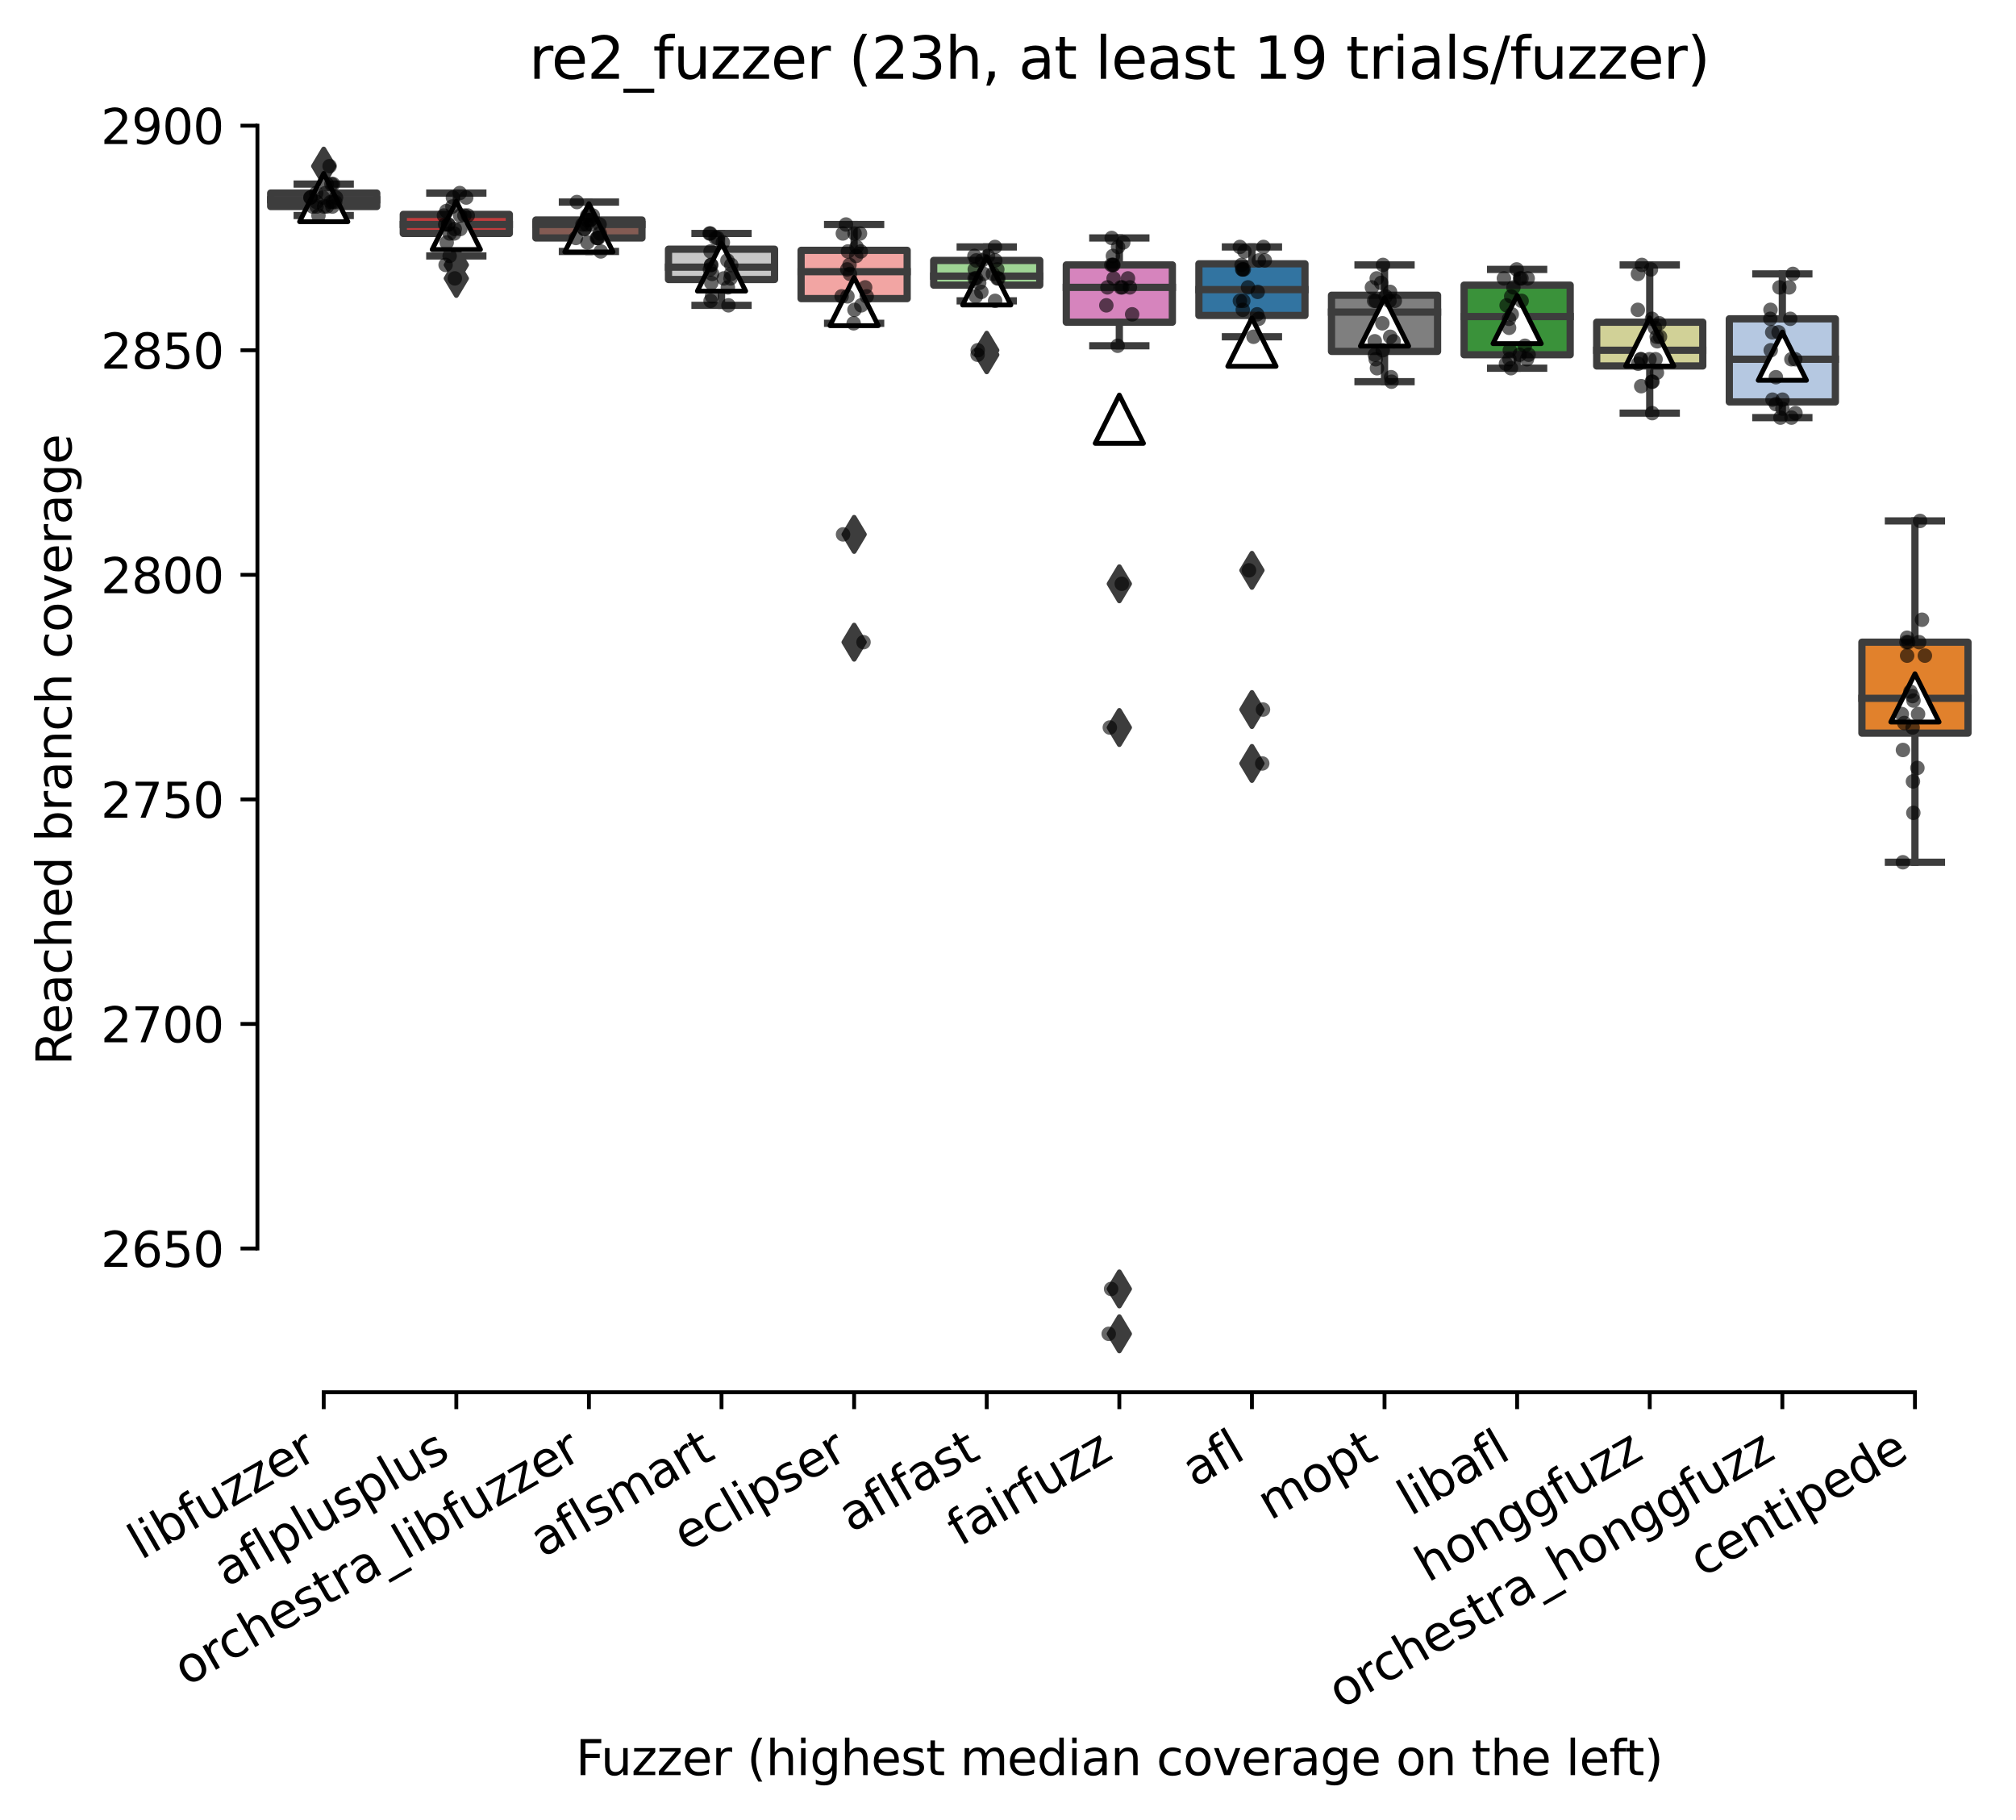 <?xml version="1.0" encoding="utf-8" standalone="no"?>
<!DOCTYPE svg PUBLIC "-//W3C//DTD SVG 1.1//EN"
  "http://www.w3.org/Graphics/SVG/1.1/DTD/svg11.dtd">
<svg xmlns:xlink="http://www.w3.org/1999/xlink" width="417.648pt" height="377.035pt" viewBox="0 0 417.648 377.035" xmlns="http://www.w3.org/2000/svg" version="1.1">
 <defs>
  <style type="text/css">*{stroke-linejoin: round; stroke-linecap: butt}</style>
 </defs>
 <g id="figure_1">
  <g id="patch_1">
   <path d="M 0 377.035 
L 417.648 377.035 
L 417.648 -0 
L 0 -0 
z
" style="fill: #ffffff"/>
  </g>
  <g id="axes_1">
   <g id="patch_2">
    <path d="M 53.328 288.43 
L 410.448 288.43 
L 410.448 22.318 
L 53.328 22.318 
z
" style="fill: #ffffff"/>
   </g>
   <g id="patch_3">
    <path d="M 56.075 42.788 
L 78.052 42.788 
L 78.052 39.997 
L 56.075 39.997 
L 56.075 42.788 
z
" clip-path="url(#p82c8fcc733)" style="fill: #c4b5d0; stroke: #3d3d3d; stroke-width: 1.5; stroke-linejoin: miter"/>
   </g>
   <g id="patch_4">
    <path d="M 83.546 48.371 
L 105.523 48.371 
L 105.523 44.417 
L 83.546 44.417 
L 83.546 48.371 
z
" clip-path="url(#p82c8fcc733)" style="fill: #c03d3e; stroke: #3d3d3d; stroke-width: 1.5; stroke-linejoin: miter"/>
   </g>
   <g id="patch_5">
    <path d="M 111.017 49.302 
L 132.993 49.302 
L 132.993 45.58 
L 111.017 45.58 
L 111.017 49.302 
z
" clip-path="url(#p82c8fcc733)" style="fill: #845b53; stroke: #3d3d3d; stroke-width: 1.5; stroke-linejoin: miter"/>
   </g>
   <g id="patch_6">
    <path d="M 138.488 57.908 
L 160.464 57.908 
L 160.464 51.628 
L 138.488 51.628 
L 138.488 57.908 
z
" clip-path="url(#p82c8fcc733)" style="fill: #c7c7c7; stroke: #3d3d3d; stroke-width: 1.5; stroke-linejoin: miter"/>
   </g>
   <g id="patch_7">
    <path d="M 165.958 61.863 
L 187.935 61.863 
L 187.935 51.86 
L 165.958 51.86 
L 165.958 61.863 
z
" clip-path="url(#p82c8fcc733)" style="fill: #f2a5a3; stroke: #3d3d3d; stroke-width: 1.5; stroke-linejoin: miter"/>
   </g>
   <g id="patch_8">
    <path d="M 193.429 59.071 
L 215.406 59.071 
L 215.406 53.954 
L 193.429 53.954 
L 193.429 59.071 
z
" clip-path="url(#p82c8fcc733)" style="fill: #9fd495; stroke: #3d3d3d; stroke-width: 1.5; stroke-linejoin: miter"/>
   </g>
   <g id="patch_9">
    <path d="M 220.9 66.748 
L 242.876 66.748 
L 242.876 54.884 
L 220.9 54.884 
L 220.9 66.748 
z
" clip-path="url(#p82c8fcc733)" style="fill: #d684bd; stroke: #3d3d3d; stroke-width: 1.5; stroke-linejoin: miter"/>
   </g>
   <g id="patch_10">
    <path d="M 248.371 65.352 
L 270.347 65.352 
L 270.347 54.652 
L 248.371 54.652 
L 248.371 65.352 
z
" clip-path="url(#p82c8fcc733)" style="fill: #3274a1; stroke: #3d3d3d; stroke-width: 1.5; stroke-linejoin: miter"/>
   </g>
   <g id="patch_11">
    <path d="M 275.841 72.796 
L 297.818 72.796 
L 297.818 61.165 
L 275.841 61.165 
L 275.841 72.796 
z
" clip-path="url(#p82c8fcc733)" style="fill: #7f7f7f; stroke: #3d3d3d; stroke-width: 1.5; stroke-linejoin: miter"/>
   </g>
   <g id="patch_12">
    <path d="M 303.312 73.494 
L 325.289 73.494 
L 325.289 59.071 
L 303.312 59.071 
L 303.312 73.494 
z
" clip-path="url(#p82c8fcc733)" style="fill: #3a923a; stroke: #3d3d3d; stroke-width: 1.5; stroke-linejoin: miter"/>
   </g>
   <g id="patch_13">
    <path d="M 330.783 75.82 
L 352.76 75.82 
L 352.76 66.748 
L 330.783 66.748 
L 330.783 75.82 
z
" clip-path="url(#p82c8fcc733)" style="fill: #d1d197; stroke: #3d3d3d; stroke-width: 1.5; stroke-linejoin: miter"/>
   </g>
   <g id="patch_14">
    <path d="M 358.254 83.263 
L 380.23 83.263 
L 380.23 66.05 
L 358.254 66.05 
L 358.254 83.263 
z
" clip-path="url(#p82c8fcc733)" style="fill: #b5c8e1; stroke: #3d3d3d; stroke-width: 1.5; stroke-linejoin: miter"/>
   </g>
   <g id="patch_15">
    <path d="M 385.724 151.885 
L 407.701 151.885 
L 407.701 133.043 
L 385.724 133.043 
L 385.724 151.885 
z
" clip-path="url(#p82c8fcc733)" style="fill: #e1812c; stroke: #3d3d3d; stroke-width: 1.5; stroke-linejoin: miter"/>
   </g>
   <g id="matplotlib.axis_1">
    <g id="xtick_1">
     <g id="line2d_1">
      <defs>
       <path id="mccb1b30f05" d="M 0 0 
L 0 3.5 
" style="stroke: #000000; stroke-width: 0.8"/>
      </defs>
      <g>
       <use xlink:href="#mccb1b30f05" x="67.064" y="288.43" style="stroke: #000000; stroke-width: 0.8"/>
      </g>
     </g>
     <g id="text_1">
      <!-- libfuzzer -->
      <g transform="translate(29.197 323.272) rotate(-30) scale(0.1 -0.1)">
       <defs>
        <path id="DejaVuSans-6c" d="M 603 4863 
L 1178 4863 
L 1178 0 
L 603 0 
L 603 4863 
z
" transform="scale(0.016)"/>
        <path id="DejaVuSans-69" d="M 603 3500 
L 1178 3500 
L 1178 0 
L 603 0 
L 603 3500 
z
M 603 4863 
L 1178 4863 
L 1178 4134 
L 603 4134 
L 603 4863 
z
" transform="scale(0.016)"/>
        <path id="DejaVuSans-62" d="M 3116 1747 
Q 3116 2381 2855 2742 
Q 2594 3103 2138 3103 
Q 1681 3103 1420 2742 
Q 1159 2381 1159 1747 
Q 1159 1113 1420 752 
Q 1681 391 2138 391 
Q 2594 391 2855 752 
Q 3116 1113 3116 1747 
z
M 1159 2969 
Q 1341 3281 1617 3432 
Q 1894 3584 2278 3584 
Q 2916 3584 3314 3078 
Q 3713 2572 3713 1747 
Q 3713 922 3314 415 
Q 2916 -91 2278 -91 
Q 1894 -91 1617 61 
Q 1341 213 1159 525 
L 1159 0 
L 581 0 
L 581 4863 
L 1159 4863 
L 1159 2969 
z
" transform="scale(0.016)"/>
        <path id="DejaVuSans-66" d="M 2375 4863 
L 2375 4384 
L 1825 4384 
Q 1516 4384 1395 4259 
Q 1275 4134 1275 3809 
L 1275 3500 
L 2222 3500 
L 2222 3053 
L 1275 3053 
L 1275 0 
L 697 0 
L 697 3053 
L 147 3053 
L 147 3500 
L 697 3500 
L 697 3744 
Q 697 4328 969 4595 
Q 1241 4863 1831 4863 
L 2375 4863 
z
" transform="scale(0.016)"/>
        <path id="DejaVuSans-75" d="M 544 1381 
L 544 3500 
L 1119 3500 
L 1119 1403 
Q 1119 906 1312 657 
Q 1506 409 1894 409 
Q 2359 409 2629 706 
Q 2900 1003 2900 1516 
L 2900 3500 
L 3475 3500 
L 3475 0 
L 2900 0 
L 2900 538 
Q 2691 219 2414 64 
Q 2138 -91 1772 -91 
Q 1169 -91 856 284 
Q 544 659 544 1381 
z
M 1991 3584 
L 1991 3584 
z
" transform="scale(0.016)"/>
        <path id="DejaVuSans-7a" d="M 353 3500 
L 3084 3500 
L 3084 2975 
L 922 459 
L 3084 459 
L 3084 0 
L 275 0 
L 275 525 
L 2438 3041 
L 353 3041 
L 353 3500 
z
" transform="scale(0.016)"/>
        <path id="DejaVuSans-65" d="M 3597 1894 
L 3597 1613 
L 953 1613 
Q 991 1019 1311 708 
Q 1631 397 2203 397 
Q 2534 397 2845 478 
Q 3156 559 3463 722 
L 3463 178 
Q 3153 47 2828 -22 
Q 2503 -91 2169 -91 
Q 1331 -91 842 396 
Q 353 884 353 1716 
Q 353 2575 817 3079 
Q 1281 3584 2069 3584 
Q 2775 3584 3186 3129 
Q 3597 2675 3597 1894 
z
M 3022 2063 
Q 3016 2534 2758 2815 
Q 2500 3097 2075 3097 
Q 1594 3097 1305 2825 
Q 1016 2553 972 2059 
L 3022 2063 
z
" transform="scale(0.016)"/>
        <path id="DejaVuSans-72" d="M 2631 2963 
Q 2534 3019 2420 3045 
Q 2306 3072 2169 3072 
Q 1681 3072 1420 2755 
Q 1159 2438 1159 1844 
L 1159 0 
L 581 0 
L 581 3500 
L 1159 3500 
L 1159 2956 
Q 1341 3275 1631 3429 
Q 1922 3584 2338 3584 
Q 2397 3584 2469 3576 
Q 2541 3569 2628 3553 
L 2631 2963 
z
" transform="scale(0.016)"/>
       </defs>
       <use xlink:href="#DejaVuSans-6c"/>
       <use xlink:href="#DejaVuSans-69" x="27.783"/>
       <use xlink:href="#DejaVuSans-62" x="55.566"/>
       <use xlink:href="#DejaVuSans-66" x="119.043"/>
       <use xlink:href="#DejaVuSans-75" x="154.248"/>
       <use xlink:href="#DejaVuSans-7a" x="217.627"/>
       <use xlink:href="#DejaVuSans-7a" x="270.117"/>
       <use xlink:href="#DejaVuSans-65" x="322.607"/>
       <use xlink:href="#DejaVuSans-72" x="384.131"/>
      </g>
     </g>
    </g>
    <g id="xtick_2">
     <g id="line2d_2">
      <g>
       <use xlink:href="#mccb1b30f05" x="94.534" y="288.43" style="stroke: #000000; stroke-width: 0.8"/>
      </g>
     </g>
     <g id="text_2">
      <!-- aflplusplus -->
      <g transform="translate(46.925 328.897) rotate(-30) scale(0.1 -0.1)">
       <defs>
        <path id="DejaVuSans-61" d="M 2194 1759 
Q 1497 1759 1228 1600 
Q 959 1441 959 1056 
Q 959 750 1161 570 
Q 1363 391 1709 391 
Q 2188 391 2477 730 
Q 2766 1069 2766 1631 
L 2766 1759 
L 2194 1759 
z
M 3341 1997 
L 3341 0 
L 2766 0 
L 2766 531 
Q 2569 213 2275 61 
Q 1981 -91 1556 -91 
Q 1019 -91 701 211 
Q 384 513 384 1019 
Q 384 1609 779 1909 
Q 1175 2209 1959 2209 
L 2766 2209 
L 2766 2266 
Q 2766 2663 2505 2880 
Q 2244 3097 1772 3097 
Q 1472 3097 1187 3025 
Q 903 2953 641 2809 
L 641 3341 
Q 956 3463 1253 3523 
Q 1550 3584 1831 3584 
Q 2591 3584 2966 3190 
Q 3341 2797 3341 1997 
z
" transform="scale(0.016)"/>
        <path id="DejaVuSans-70" d="M 1159 525 
L 1159 -1331 
L 581 -1331 
L 581 3500 
L 1159 3500 
L 1159 2969 
Q 1341 3281 1617 3432 
Q 1894 3584 2278 3584 
Q 2916 3584 3314 3078 
Q 3713 2572 3713 1747 
Q 3713 922 3314 415 
Q 2916 -91 2278 -91 
Q 1894 -91 1617 61 
Q 1341 213 1159 525 
z
M 3116 1747 
Q 3116 2381 2855 2742 
Q 2594 3103 2138 3103 
Q 1681 3103 1420 2742 
Q 1159 2381 1159 1747 
Q 1159 1113 1420 752 
Q 1681 391 2138 391 
Q 2594 391 2855 752 
Q 3116 1113 3116 1747 
z
" transform="scale(0.016)"/>
        <path id="DejaVuSans-73" d="M 2834 3397 
L 2834 2853 
Q 2591 2978 2328 3040 
Q 2066 3103 1784 3103 
Q 1356 3103 1142 2972 
Q 928 2841 928 2578 
Q 928 2378 1081 2264 
Q 1234 2150 1697 2047 
L 1894 2003 
Q 2506 1872 2764 1633 
Q 3022 1394 3022 966 
Q 3022 478 2636 193 
Q 2250 -91 1575 -91 
Q 1294 -91 989 -36 
Q 684 19 347 128 
L 347 722 
Q 666 556 975 473 
Q 1284 391 1588 391 
Q 1994 391 2212 530 
Q 2431 669 2431 922 
Q 2431 1156 2273 1281 
Q 2116 1406 1581 1522 
L 1381 1569 
Q 847 1681 609 1914 
Q 372 2147 372 2553 
Q 372 3047 722 3315 
Q 1072 3584 1716 3584 
Q 2034 3584 2315 3537 
Q 2597 3491 2834 3397 
z
" transform="scale(0.016)"/>
       </defs>
       <use xlink:href="#DejaVuSans-61"/>
       <use xlink:href="#DejaVuSans-66" x="61.279"/>
       <use xlink:href="#DejaVuSans-6c" x="96.484"/>
       <use xlink:href="#DejaVuSans-70" x="124.268"/>
       <use xlink:href="#DejaVuSans-6c" x="187.744"/>
       <use xlink:href="#DejaVuSans-75" x="215.527"/>
       <use xlink:href="#DejaVuSans-73" x="278.906"/>
       <use xlink:href="#DejaVuSans-70" x="331.006"/>
       <use xlink:href="#DejaVuSans-6c" x="394.482"/>
       <use xlink:href="#DejaVuSans-75" x="422.266"/>
       <use xlink:href="#DejaVuSans-73" x="485.645"/>
      </g>
     </g>
    </g>
    <g id="xtick_3">
     <g id="line2d_3">
      <g>
       <use xlink:href="#mccb1b30f05" x="122.005" y="288.43" style="stroke: #000000; stroke-width: 0.8"/>
      </g>
     </g>
     <g id="text_3">
      <!-- orchestra_libfuzzer -->
      <g transform="translate(38.653 349.454) rotate(-30) scale(0.1 -0.1)">
       <defs>
        <path id="DejaVuSans-6f" d="M 1959 3097 
Q 1497 3097 1228 2736 
Q 959 2375 959 1747 
Q 959 1119 1226 758 
Q 1494 397 1959 397 
Q 2419 397 2687 759 
Q 2956 1122 2956 1747 
Q 2956 2369 2687 2733 
Q 2419 3097 1959 3097 
z
M 1959 3584 
Q 2709 3584 3137 3096 
Q 3566 2609 3566 1747 
Q 3566 888 3137 398 
Q 2709 -91 1959 -91 
Q 1206 -91 779 398 
Q 353 888 353 1747 
Q 353 2609 779 3096 
Q 1206 3584 1959 3584 
z
" transform="scale(0.016)"/>
        <path id="DejaVuSans-63" d="M 3122 3366 
L 3122 2828 
Q 2878 2963 2633 3030 
Q 2388 3097 2138 3097 
Q 1578 3097 1268 2742 
Q 959 2388 959 1747 
Q 959 1106 1268 751 
Q 1578 397 2138 397 
Q 2388 397 2633 464 
Q 2878 531 3122 666 
L 3122 134 
Q 2881 22 2623 -34 
Q 2366 -91 2075 -91 
Q 1284 -91 818 406 
Q 353 903 353 1747 
Q 353 2603 823 3093 
Q 1294 3584 2113 3584 
Q 2378 3584 2631 3529 
Q 2884 3475 3122 3366 
z
" transform="scale(0.016)"/>
        <path id="DejaVuSans-68" d="M 3513 2113 
L 3513 0 
L 2938 0 
L 2938 2094 
Q 2938 2591 2744 2837 
Q 2550 3084 2163 3084 
Q 1697 3084 1428 2787 
Q 1159 2491 1159 1978 
L 1159 0 
L 581 0 
L 581 4863 
L 1159 4863 
L 1159 2956 
Q 1366 3272 1645 3428 
Q 1925 3584 2291 3584 
Q 2894 3584 3203 3211 
Q 3513 2838 3513 2113 
z
" transform="scale(0.016)"/>
        <path id="DejaVuSans-74" d="M 1172 4494 
L 1172 3500 
L 2356 3500 
L 2356 3053 
L 1172 3053 
L 1172 1153 
Q 1172 725 1289 603 
Q 1406 481 1766 481 
L 2356 481 
L 2356 0 
L 1766 0 
Q 1100 0 847 248 
Q 594 497 594 1153 
L 594 3053 
L 172 3053 
L 172 3500 
L 594 3500 
L 594 4494 
L 1172 4494 
z
" transform="scale(0.016)"/>
        <path id="DejaVuSans-5f" d="M 3263 -1063 
L 3263 -1509 
L -63 -1509 
L -63 -1063 
L 3263 -1063 
z
" transform="scale(0.016)"/>
       </defs>
       <use xlink:href="#DejaVuSans-6f"/>
       <use xlink:href="#DejaVuSans-72" x="61.182"/>
       <use xlink:href="#DejaVuSans-63" x="100.045"/>
       <use xlink:href="#DejaVuSans-68" x="155.025"/>
       <use xlink:href="#DejaVuSans-65" x="218.404"/>
       <use xlink:href="#DejaVuSans-73" x="279.928"/>
       <use xlink:href="#DejaVuSans-74" x="332.027"/>
       <use xlink:href="#DejaVuSans-72" x="371.236"/>
       <use xlink:href="#DejaVuSans-61" x="412.35"/>
       <use xlink:href="#DejaVuSans-5f" x="473.629"/>
       <use xlink:href="#DejaVuSans-6c" x="523.629"/>
       <use xlink:href="#DejaVuSans-69" x="551.412"/>
       <use xlink:href="#DejaVuSans-62" x="579.195"/>
       <use xlink:href="#DejaVuSans-66" x="642.672"/>
       <use xlink:href="#DejaVuSans-75" x="677.877"/>
       <use xlink:href="#DejaVuSans-7a" x="741.256"/>
       <use xlink:href="#DejaVuSans-7a" x="793.746"/>
       <use xlink:href="#DejaVuSans-65" x="846.236"/>
       <use xlink:href="#DejaVuSans-72" x="907.76"/>
      </g>
     </g>
    </g>
    <g id="xtick_4">
     <g id="line2d_4">
      <g>
       <use xlink:href="#mccb1b30f05" x="149.476" y="288.43" style="stroke: #000000; stroke-width: 0.8"/>
      </g>
     </g>
     <g id="text_4">
      <!-- aflsmart -->
      <g transform="translate(112.465 322.779) rotate(-30) scale(0.1 -0.1)">
       <defs>
        <path id="DejaVuSans-6d" d="M 3328 2828 
Q 3544 3216 3844 3400 
Q 4144 3584 4550 3584 
Q 5097 3584 5394 3201 
Q 5691 2819 5691 2113 
L 5691 0 
L 5113 0 
L 5113 2094 
Q 5113 2597 4934 2840 
Q 4756 3084 4391 3084 
Q 3944 3084 3684 2787 
Q 3425 2491 3425 1978 
L 3425 0 
L 2847 0 
L 2847 2094 
Q 2847 2600 2669 2842 
Q 2491 3084 2119 3084 
Q 1678 3084 1418 2786 
Q 1159 2488 1159 1978 
L 1159 0 
L 581 0 
L 581 3500 
L 1159 3500 
L 1159 2956 
Q 1356 3278 1631 3431 
Q 1906 3584 2284 3584 
Q 2666 3584 2933 3390 
Q 3200 3197 3328 2828 
z
" transform="scale(0.016)"/>
       </defs>
       <use xlink:href="#DejaVuSans-61"/>
       <use xlink:href="#DejaVuSans-66" x="61.279"/>
       <use xlink:href="#DejaVuSans-6c" x="96.484"/>
       <use xlink:href="#DejaVuSans-73" x="124.268"/>
       <use xlink:href="#DejaVuSans-6d" x="176.367"/>
       <use xlink:href="#DejaVuSans-61" x="273.779"/>
       <use xlink:href="#DejaVuSans-72" x="335.059"/>
       <use xlink:href="#DejaVuSans-74" x="376.172"/>
      </g>
     </g>
    </g>
    <g id="xtick_5">
     <g id="line2d_5">
      <g>
       <use xlink:href="#mccb1b30f05" x="176.947" y="288.43" style="stroke: #000000; stroke-width: 0.8"/>
      </g>
     </g>
     <g id="text_5">
      <!-- eclipser -->
      <g transform="translate(142.106 321.525) rotate(-30) scale(0.1 -0.1)">
       <use xlink:href="#DejaVuSans-65"/>
       <use xlink:href="#DejaVuSans-63" x="61.523"/>
       <use xlink:href="#DejaVuSans-6c" x="116.504"/>
       <use xlink:href="#DejaVuSans-69" x="144.287"/>
       <use xlink:href="#DejaVuSans-70" x="172.07"/>
       <use xlink:href="#DejaVuSans-73" x="235.547"/>
       <use xlink:href="#DejaVuSans-65" x="287.646"/>
       <use xlink:href="#DejaVuSans-72" x="349.17"/>
      </g>
     </g>
    </g>
    <g id="xtick_6">
     <g id="line2d_6">
      <g>
       <use xlink:href="#mccb1b30f05" x="204.417" y="288.43" style="stroke: #000000; stroke-width: 0.8"/>
      </g>
     </g>
     <g id="text_6">
      <!-- aflfast -->
      <g transform="translate(176.353 317.613) rotate(-30) scale(0.1 -0.1)">
       <use xlink:href="#DejaVuSans-61"/>
       <use xlink:href="#DejaVuSans-66" x="61.279"/>
       <use xlink:href="#DejaVuSans-6c" x="96.484"/>
       <use xlink:href="#DejaVuSans-66" x="124.268"/>
       <use xlink:href="#DejaVuSans-61" x="159.473"/>
       <use xlink:href="#DejaVuSans-73" x="220.752"/>
       <use xlink:href="#DejaVuSans-74" x="272.852"/>
      </g>
     </g>
    </g>
    <g id="xtick_7">
     <g id="line2d_7">
      <g>
       <use xlink:href="#mccb1b30f05" x="231.888" y="288.43" style="stroke: #000000; stroke-width: 0.8"/>
      </g>
     </g>
     <g id="text_7">
      <!-- fairfuzz -->
      <g transform="translate(198.899 320.457) rotate(-30) scale(0.1 -0.1)">
       <use xlink:href="#DejaVuSans-66"/>
       <use xlink:href="#DejaVuSans-61" x="35.205"/>
       <use xlink:href="#DejaVuSans-69" x="96.484"/>
       <use xlink:href="#DejaVuSans-72" x="124.268"/>
       <use xlink:href="#DejaVuSans-66" x="165.381"/>
       <use xlink:href="#DejaVuSans-75" x="200.586"/>
       <use xlink:href="#DejaVuSans-7a" x="263.965"/>
       <use xlink:href="#DejaVuSans-7a" x="316.455"/>
      </g>
     </g>
    </g>
    <g id="xtick_8">
     <g id="line2d_8">
      <g>
       <use xlink:href="#mccb1b30f05" x="259.359" y="288.43" style="stroke: #000000; stroke-width: 0.8"/>
      </g>
     </g>
     <g id="text_8">
      <!-- afl -->
      <g transform="translate(247.557 308.224) rotate(-30) scale(0.1 -0.1)">
       <use xlink:href="#DejaVuSans-61"/>
       <use xlink:href="#DejaVuSans-66" x="61.279"/>
       <use xlink:href="#DejaVuSans-6c" x="96.484"/>
      </g>
     </g>
    </g>
    <g id="xtick_9">
     <g id="line2d_9">
      <g>
       <use xlink:href="#mccb1b30f05" x="286.83" y="288.43" style="stroke: #000000; stroke-width: 0.8"/>
      </g>
     </g>
     <g id="text_9">
      <!-- mopt -->
      <g transform="translate(263.162 315.075) rotate(-30) scale(0.1 -0.1)">
       <use xlink:href="#DejaVuSans-6d"/>
       <use xlink:href="#DejaVuSans-6f" x="97.412"/>
       <use xlink:href="#DejaVuSans-70" x="158.594"/>
       <use xlink:href="#DejaVuSans-74" x="222.07"/>
      </g>
     </g>
    </g>
    <g id="xtick_10">
     <g id="line2d_10">
      <g>
       <use xlink:href="#mccb1b30f05" x="314.3" y="288.43" style="stroke: #000000; stroke-width: 0.8"/>
      </g>
     </g>
     <g id="text_10">
      <!-- libafl -->
      <g transform="translate(292.189 314.176) rotate(-30) scale(0.1 -0.1)">
       <use xlink:href="#DejaVuSans-6c"/>
       <use xlink:href="#DejaVuSans-69" x="27.783"/>
       <use xlink:href="#DejaVuSans-62" x="55.566"/>
       <use xlink:href="#DejaVuSans-61" x="119.043"/>
       <use xlink:href="#DejaVuSans-66" x="180.322"/>
       <use xlink:href="#DejaVuSans-6c" x="215.527"/>
      </g>
     </g>
    </g>
    <g id="xtick_11">
     <g id="line2d_11">
      <g>
       <use xlink:href="#mccb1b30f05" x="341.771" y="288.43" style="stroke: #000000; stroke-width: 0.8"/>
      </g>
     </g>
     <g id="text_11">
      <!-- honggfuzz -->
      <g transform="translate(295.832 327.933) rotate(-30) scale(0.1 -0.1)">
       <defs>
        <path id="DejaVuSans-6e" d="M 3513 2113 
L 3513 0 
L 2938 0 
L 2938 2094 
Q 2938 2591 2744 2837 
Q 2550 3084 2163 3084 
Q 1697 3084 1428 2787 
Q 1159 2491 1159 1978 
L 1159 0 
L 581 0 
L 581 3500 
L 1159 3500 
L 1159 2956 
Q 1366 3272 1645 3428 
Q 1925 3584 2291 3584 
Q 2894 3584 3203 3211 
Q 3513 2838 3513 2113 
z
" transform="scale(0.016)"/>
        <path id="DejaVuSans-67" d="M 2906 1791 
Q 2906 2416 2648 2759 
Q 2391 3103 1925 3103 
Q 1463 3103 1205 2759 
Q 947 2416 947 1791 
Q 947 1169 1205 825 
Q 1463 481 1925 481 
Q 2391 481 2648 825 
Q 2906 1169 2906 1791 
z
M 3481 434 
Q 3481 -459 3084 -895 
Q 2688 -1331 1869 -1331 
Q 1566 -1331 1297 -1286 
Q 1028 -1241 775 -1147 
L 775 -588 
Q 1028 -725 1275 -790 
Q 1522 -856 1778 -856 
Q 2344 -856 2625 -561 
Q 2906 -266 2906 331 
L 2906 616 
Q 2728 306 2450 153 
Q 2172 0 1784 0 
Q 1141 0 747 490 
Q 353 981 353 1791 
Q 353 2603 747 3093 
Q 1141 3584 1784 3584 
Q 2172 3584 2450 3431 
Q 2728 3278 2906 2969 
L 2906 3500 
L 3481 3500 
L 3481 434 
z
" transform="scale(0.016)"/>
       </defs>
       <use xlink:href="#DejaVuSans-68"/>
       <use xlink:href="#DejaVuSans-6f" x="63.379"/>
       <use xlink:href="#DejaVuSans-6e" x="124.561"/>
       <use xlink:href="#DejaVuSans-67" x="187.939"/>
       <use xlink:href="#DejaVuSans-67" x="251.416"/>
       <use xlink:href="#DejaVuSans-66" x="314.893"/>
       <use xlink:href="#DejaVuSans-75" x="350.098"/>
       <use xlink:href="#DejaVuSans-7a" x="413.477"/>
       <use xlink:href="#DejaVuSans-7a" x="465.967"/>
      </g>
     </g>
    </g>
    <g id="xtick_12">
     <g id="line2d_12">
      <g>
       <use xlink:href="#mccb1b30f05" x="369.242" y="288.43" style="stroke: #000000; stroke-width: 0.8"/>
      </g>
     </g>
     <g id="text_12">
      <!-- orchestra_honggfuzz -->
      <g transform="translate(277.816 354.114) rotate(-30) scale(0.1 -0.1)">
       <use xlink:href="#DejaVuSans-6f"/>
       <use xlink:href="#DejaVuSans-72" x="61.182"/>
       <use xlink:href="#DejaVuSans-63" x="100.045"/>
       <use xlink:href="#DejaVuSans-68" x="155.025"/>
       <use xlink:href="#DejaVuSans-65" x="218.404"/>
       <use xlink:href="#DejaVuSans-73" x="279.928"/>
       <use xlink:href="#DejaVuSans-74" x="332.027"/>
       <use xlink:href="#DejaVuSans-72" x="371.236"/>
       <use xlink:href="#DejaVuSans-61" x="412.35"/>
       <use xlink:href="#DejaVuSans-5f" x="473.629"/>
       <use xlink:href="#DejaVuSans-68" x="523.629"/>
       <use xlink:href="#DejaVuSans-6f" x="587.008"/>
       <use xlink:href="#DejaVuSans-6e" x="648.189"/>
       <use xlink:href="#DejaVuSans-67" x="711.568"/>
       <use xlink:href="#DejaVuSans-67" x="775.045"/>
       <use xlink:href="#DejaVuSans-66" x="838.521"/>
       <use xlink:href="#DejaVuSans-75" x="873.727"/>
       <use xlink:href="#DejaVuSans-7a" x="937.105"/>
       <use xlink:href="#DejaVuSans-7a" x="989.596"/>
      </g>
     </g>
    </g>
    <g id="xtick_13">
     <g id="line2d_13">
      <g>
       <use xlink:href="#mccb1b30f05" x="396.713" y="288.43" style="stroke: #000000; stroke-width: 0.8"/>
      </g>
     </g>
     <g id="text_13">
      <!-- centipede -->
      <g transform="translate(352.64 326.856) rotate(-30) scale(0.1 -0.1)">
       <defs>
        <path id="DejaVuSans-64" d="M 2906 2969 
L 2906 4863 
L 3481 4863 
L 3481 0 
L 2906 0 
L 2906 525 
Q 2725 213 2448 61 
Q 2172 -91 1784 -91 
Q 1150 -91 751 415 
Q 353 922 353 1747 
Q 353 2572 751 3078 
Q 1150 3584 1784 3584 
Q 2172 3584 2448 3432 
Q 2725 3281 2906 2969 
z
M 947 1747 
Q 947 1113 1208 752 
Q 1469 391 1925 391 
Q 2381 391 2643 752 
Q 2906 1113 2906 1747 
Q 2906 2381 2643 2742 
Q 2381 3103 1925 3103 
Q 1469 3103 1208 2742 
Q 947 2381 947 1747 
z
" transform="scale(0.016)"/>
       </defs>
       <use xlink:href="#DejaVuSans-63"/>
       <use xlink:href="#DejaVuSans-65" x="54.98"/>
       <use xlink:href="#DejaVuSans-6e" x="116.504"/>
       <use xlink:href="#DejaVuSans-74" x="179.883"/>
       <use xlink:href="#DejaVuSans-69" x="219.092"/>
       <use xlink:href="#DejaVuSans-70" x="246.875"/>
       <use xlink:href="#DejaVuSans-65" x="310.352"/>
       <use xlink:href="#DejaVuSans-64" x="371.875"/>
       <use xlink:href="#DejaVuSans-65" x="435.352"/>
      </g>
     </g>
    </g>
    <g id="text_14">
     <!-- Fuzzer (highest median coverage on the left) -->
     <g transform="translate(119.27 367.755) scale(0.1 -0.1)">
      <defs>
       <path id="DejaVuSans-46" d="M 628 4666 
L 3309 4666 
L 3309 4134 
L 1259 4134 
L 1259 2759 
L 3109 2759 
L 3109 2228 
L 1259 2228 
L 1259 0 
L 628 0 
L 628 4666 
z
" transform="scale(0.016)"/>
       <path id="DejaVuSans-20" transform="scale(0.016)"/>
       <path id="DejaVuSans-28" d="M 1984 4856 
Q 1566 4138 1362 3434 
Q 1159 2731 1159 2009 
Q 1159 1288 1364 580 
Q 1569 -128 1984 -844 
L 1484 -844 
Q 1016 -109 783 600 
Q 550 1309 550 2009 
Q 550 2706 781 3412 
Q 1013 4119 1484 4856 
L 1984 4856 
z
" transform="scale(0.016)"/>
       <path id="DejaVuSans-76" d="M 191 3500 
L 800 3500 
L 1894 563 
L 2988 3500 
L 3597 3500 
L 2284 0 
L 1503 0 
L 191 3500 
z
" transform="scale(0.016)"/>
       <path id="DejaVuSans-29" d="M 513 4856 
L 1013 4856 
Q 1481 4119 1714 3412 
Q 1947 2706 1947 2009 
Q 1947 1309 1714 600 
Q 1481 -109 1013 -844 
L 513 -844 
Q 928 -128 1133 580 
Q 1338 1288 1338 2009 
Q 1338 2731 1133 3434 
Q 928 4138 513 4856 
z
" transform="scale(0.016)"/>
      </defs>
      <use xlink:href="#DejaVuSans-46"/>
      <use xlink:href="#DejaVuSans-75" x="52.02"/>
      <use xlink:href="#DejaVuSans-7a" x="115.398"/>
      <use xlink:href="#DejaVuSans-7a" x="167.889"/>
      <use xlink:href="#DejaVuSans-65" x="220.379"/>
      <use xlink:href="#DejaVuSans-72" x="281.902"/>
      <use xlink:href="#DejaVuSans-20" x="323.016"/>
      <use xlink:href="#DejaVuSans-28" x="354.803"/>
      <use xlink:href="#DejaVuSans-68" x="393.816"/>
      <use xlink:href="#DejaVuSans-69" x="457.195"/>
      <use xlink:href="#DejaVuSans-67" x="484.979"/>
      <use xlink:href="#DejaVuSans-68" x="548.455"/>
      <use xlink:href="#DejaVuSans-65" x="611.834"/>
      <use xlink:href="#DejaVuSans-73" x="673.357"/>
      <use xlink:href="#DejaVuSans-74" x="725.457"/>
      <use xlink:href="#DejaVuSans-20" x="764.666"/>
      <use xlink:href="#DejaVuSans-6d" x="796.453"/>
      <use xlink:href="#DejaVuSans-65" x="893.865"/>
      <use xlink:href="#DejaVuSans-64" x="955.389"/>
      <use xlink:href="#DejaVuSans-69" x="1018.865"/>
      <use xlink:href="#DejaVuSans-61" x="1046.648"/>
      <use xlink:href="#DejaVuSans-6e" x="1107.928"/>
      <use xlink:href="#DejaVuSans-20" x="1171.307"/>
      <use xlink:href="#DejaVuSans-63" x="1203.094"/>
      <use xlink:href="#DejaVuSans-6f" x="1258.074"/>
      <use xlink:href="#DejaVuSans-76" x="1319.256"/>
      <use xlink:href="#DejaVuSans-65" x="1378.436"/>
      <use xlink:href="#DejaVuSans-72" x="1439.959"/>
      <use xlink:href="#DejaVuSans-61" x="1481.072"/>
      <use xlink:href="#DejaVuSans-67" x="1542.352"/>
      <use xlink:href="#DejaVuSans-65" x="1605.828"/>
      <use xlink:href="#DejaVuSans-20" x="1667.352"/>
      <use xlink:href="#DejaVuSans-6f" x="1699.139"/>
      <use xlink:href="#DejaVuSans-6e" x="1760.32"/>
      <use xlink:href="#DejaVuSans-20" x="1823.699"/>
      <use xlink:href="#DejaVuSans-74" x="1855.486"/>
      <use xlink:href="#DejaVuSans-68" x="1894.695"/>
      <use xlink:href="#DejaVuSans-65" x="1958.074"/>
      <use xlink:href="#DejaVuSans-20" x="2019.598"/>
      <use xlink:href="#DejaVuSans-6c" x="2051.385"/>
      <use xlink:href="#DejaVuSans-65" x="2079.168"/>
      <use xlink:href="#DejaVuSans-66" x="2140.691"/>
      <use xlink:href="#DejaVuSans-74" x="2174.146"/>
      <use xlink:href="#DejaVuSans-29" x="2213.355"/>
     </g>
    </g>
   </g>
   <g id="matplotlib.axis_2">
    <g id="ytick_1">
     <g id="line2d_14">
      <defs>
       <path id="md84aff0820" d="M 0 0 
L -3.5 0 
" style="stroke: #000000; stroke-width: 0.8"/>
      </defs>
      <g>
       <use xlink:href="#md84aff0820" x="53.328" y="258.655" style="stroke: #000000; stroke-width: 0.8"/>
      </g>
     </g>
     <g id="text_15">
      <!-- 2650 -->
      <g transform="translate(20.878 262.455) scale(0.1 -0.1)">
       <defs>
        <path id="DejaVuSans-32" d="M 1228 531 
L 3431 531 
L 3431 0 
L 469 0 
L 469 531 
Q 828 903 1448 1529 
Q 2069 2156 2228 2338 
Q 2531 2678 2651 2914 
Q 2772 3150 2772 3378 
Q 2772 3750 2511 3984 
Q 2250 4219 1831 4219 
Q 1534 4219 1204 4116 
Q 875 4013 500 3803 
L 500 4441 
Q 881 4594 1212 4672 
Q 1544 4750 1819 4750 
Q 2544 4750 2975 4387 
Q 3406 4025 3406 3419 
Q 3406 3131 3298 2873 
Q 3191 2616 2906 2266 
Q 2828 2175 2409 1742 
Q 1991 1309 1228 531 
z
" transform="scale(0.016)"/>
        <path id="DejaVuSans-36" d="M 2113 2584 
Q 1688 2584 1439 2293 
Q 1191 2003 1191 1497 
Q 1191 994 1439 701 
Q 1688 409 2113 409 
Q 2538 409 2786 701 
Q 3034 994 3034 1497 
Q 3034 2003 2786 2293 
Q 2538 2584 2113 2584 
z
M 3366 4563 
L 3366 3988 
Q 3128 4100 2886 4159 
Q 2644 4219 2406 4219 
Q 1781 4219 1451 3797 
Q 1122 3375 1075 2522 
Q 1259 2794 1537 2939 
Q 1816 3084 2150 3084 
Q 2853 3084 3261 2657 
Q 3669 2231 3669 1497 
Q 3669 778 3244 343 
Q 2819 -91 2113 -91 
Q 1303 -91 875 529 
Q 447 1150 447 2328 
Q 447 3434 972 4092 
Q 1497 4750 2381 4750 
Q 2619 4750 2861 4703 
Q 3103 4656 3366 4563 
z
" transform="scale(0.016)"/>
        <path id="DejaVuSans-35" d="M 691 4666 
L 3169 4666 
L 3169 4134 
L 1269 4134 
L 1269 2991 
Q 1406 3038 1543 3061 
Q 1681 3084 1819 3084 
Q 2600 3084 3056 2656 
Q 3513 2228 3513 1497 
Q 3513 744 3044 326 
Q 2575 -91 1722 -91 
Q 1428 -91 1123 -41 
Q 819 9 494 109 
L 494 744 
Q 775 591 1075 516 
Q 1375 441 1709 441 
Q 2250 441 2565 725 
Q 2881 1009 2881 1497 
Q 2881 1984 2565 2268 
Q 2250 2553 1709 2553 
Q 1456 2553 1204 2497 
Q 953 2441 691 2322 
L 691 4666 
z
" transform="scale(0.016)"/>
        <path id="DejaVuSans-30" d="M 2034 4250 
Q 1547 4250 1301 3770 
Q 1056 3291 1056 2328 
Q 1056 1369 1301 889 
Q 1547 409 2034 409 
Q 2525 409 2770 889 
Q 3016 1369 3016 2328 
Q 3016 3291 2770 3770 
Q 2525 4250 2034 4250 
z
M 2034 4750 
Q 2819 4750 3233 4129 
Q 3647 3509 3647 2328 
Q 3647 1150 3233 529 
Q 2819 -91 2034 -91 
Q 1250 -91 836 529 
Q 422 1150 422 2328 
Q 422 3509 836 4129 
Q 1250 4750 2034 4750 
z
" transform="scale(0.016)"/>
       </defs>
       <use xlink:href="#DejaVuSans-32"/>
       <use xlink:href="#DejaVuSans-36" x="63.623"/>
       <use xlink:href="#DejaVuSans-35" x="127.246"/>
       <use xlink:href="#DejaVuSans-30" x="190.869"/>
      </g>
     </g>
    </g>
    <g id="ytick_2">
     <g id="line2d_15">
      <g>
       <use xlink:href="#md84aff0820" x="53.328" y="212.132" style="stroke: #000000; stroke-width: 0.8"/>
      </g>
     </g>
     <g id="text_16">
      <!-- 2700 -->
      <g transform="translate(20.878 215.931) scale(0.1 -0.1)">
       <defs>
        <path id="DejaVuSans-37" d="M 525 4666 
L 3525 4666 
L 3525 4397 
L 1831 0 
L 1172 0 
L 2766 4134 
L 525 4134 
L 525 4666 
z
" transform="scale(0.016)"/>
       </defs>
       <use xlink:href="#DejaVuSans-32"/>
       <use xlink:href="#DejaVuSans-37" x="63.623"/>
       <use xlink:href="#DejaVuSans-30" x="127.246"/>
       <use xlink:href="#DejaVuSans-30" x="190.869"/>
      </g>
     </g>
    </g>
    <g id="ytick_3">
     <g id="line2d_16">
      <g>
       <use xlink:href="#md84aff0820" x="53.328" y="165.609" style="stroke: #000000; stroke-width: 0.8"/>
      </g>
     </g>
     <g id="text_17">
      <!-- 2750 -->
      <g transform="translate(20.878 169.408) scale(0.1 -0.1)">
       <use xlink:href="#DejaVuSans-32"/>
       <use xlink:href="#DejaVuSans-37" x="63.623"/>
       <use xlink:href="#DejaVuSans-35" x="127.246"/>
       <use xlink:href="#DejaVuSans-30" x="190.869"/>
      </g>
     </g>
    </g>
    <g id="ytick_4">
     <g id="line2d_17">
      <g>
       <use xlink:href="#md84aff0820" x="53.328" y="119.086" style="stroke: #000000; stroke-width: 0.8"/>
      </g>
     </g>
     <g id="text_18">
      <!-- 2800 -->
      <g transform="translate(20.878 122.885) scale(0.1 -0.1)">
       <defs>
        <path id="DejaVuSans-38" d="M 2034 2216 
Q 1584 2216 1326 1975 
Q 1069 1734 1069 1313 
Q 1069 891 1326 650 
Q 1584 409 2034 409 
Q 2484 409 2743 651 
Q 3003 894 3003 1313 
Q 3003 1734 2745 1975 
Q 2488 2216 2034 2216 
z
M 1403 2484 
Q 997 2584 770 2862 
Q 544 3141 544 3541 
Q 544 4100 942 4425 
Q 1341 4750 2034 4750 
Q 2731 4750 3128 4425 
Q 3525 4100 3525 3541 
Q 3525 3141 3298 2862 
Q 3072 2584 2669 2484 
Q 3125 2378 3379 2068 
Q 3634 1759 3634 1313 
Q 3634 634 3220 271 
Q 2806 -91 2034 -91 
Q 1263 -91 848 271 
Q 434 634 434 1313 
Q 434 1759 690 2068 
Q 947 2378 1403 2484 
z
M 1172 3481 
Q 1172 3119 1398 2916 
Q 1625 2713 2034 2713 
Q 2441 2713 2670 2916 
Q 2900 3119 2900 3481 
Q 2900 3844 2670 4047 
Q 2441 4250 2034 4250 
Q 1625 4250 1398 4047 
Q 1172 3844 1172 3481 
z
" transform="scale(0.016)"/>
       </defs>
       <use xlink:href="#DejaVuSans-32"/>
       <use xlink:href="#DejaVuSans-38" x="63.623"/>
       <use xlink:href="#DejaVuSans-30" x="127.246"/>
       <use xlink:href="#DejaVuSans-30" x="190.869"/>
      </g>
     </g>
    </g>
    <g id="ytick_5">
     <g id="line2d_18">
      <g>
       <use xlink:href="#md84aff0820" x="53.328" y="72.563" style="stroke: #000000; stroke-width: 0.8"/>
      </g>
     </g>
     <g id="text_19">
      <!-- 2850 -->
      <g transform="translate(20.878 76.362) scale(0.1 -0.1)">
       <use xlink:href="#DejaVuSans-32"/>
       <use xlink:href="#DejaVuSans-38" x="63.623"/>
       <use xlink:href="#DejaVuSans-35" x="127.246"/>
       <use xlink:href="#DejaVuSans-30" x="190.869"/>
      </g>
     </g>
    </g>
    <g id="ytick_6">
     <g id="line2d_19">
      <g>
       <use xlink:href="#md84aff0820" x="53.328" y="26.04" style="stroke: #000000; stroke-width: 0.8"/>
      </g>
     </g>
     <g id="text_20">
      <!-- 2900 -->
      <g transform="translate(20.878 29.839) scale(0.1 -0.1)">
       <defs>
        <path id="DejaVuSans-39" d="M 703 97 
L 703 672 
Q 941 559 1184 500 
Q 1428 441 1663 441 
Q 2288 441 2617 861 
Q 2947 1281 2994 2138 
Q 2813 1869 2534 1725 
Q 2256 1581 1919 1581 
Q 1219 1581 811 2004 
Q 403 2428 403 3163 
Q 403 3881 828 4315 
Q 1253 4750 1959 4750 
Q 2769 4750 3195 4129 
Q 3622 3509 3622 2328 
Q 3622 1225 3098 567 
Q 2575 -91 1691 -91 
Q 1453 -91 1209 -44 
Q 966 3 703 97 
z
M 1959 2075 
Q 2384 2075 2632 2365 
Q 2881 2656 2881 3163 
Q 2881 3666 2632 3958 
Q 2384 4250 1959 4250 
Q 1534 4250 1286 3958 
Q 1038 3666 1038 3163 
Q 1038 2656 1286 2365 
Q 1534 2075 1959 2075 
z
" transform="scale(0.016)"/>
       </defs>
       <use xlink:href="#DejaVuSans-32"/>
       <use xlink:href="#DejaVuSans-39" x="63.623"/>
       <use xlink:href="#DejaVuSans-30" x="127.246"/>
       <use xlink:href="#DejaVuSans-30" x="190.869"/>
      </g>
     </g>
    </g>
    <g id="text_21">
     <!-- Reached branch coverage -->
     <g transform="translate(14.798 220.706) rotate(-90) scale(0.1 -0.1)">
      <defs>
       <path id="DejaVuSans-52" d="M 2841 2188 
Q 3044 2119 3236 1894 
Q 3428 1669 3622 1275 
L 4263 0 
L 3584 0 
L 2988 1197 
Q 2756 1666 2539 1819 
Q 2322 1972 1947 1972 
L 1259 1972 
L 1259 0 
L 628 0 
L 628 4666 
L 2053 4666 
Q 2853 4666 3247 4331 
Q 3641 3997 3641 3322 
Q 3641 2881 3436 2590 
Q 3231 2300 2841 2188 
z
M 1259 4147 
L 1259 2491 
L 2053 2491 
Q 2509 2491 2742 2702 
Q 2975 2913 2975 3322 
Q 2975 3731 2742 3939 
Q 2509 4147 2053 4147 
L 1259 4147 
z
" transform="scale(0.016)"/>
      </defs>
      <use xlink:href="#DejaVuSans-52"/>
      <use xlink:href="#DejaVuSans-65" x="64.982"/>
      <use xlink:href="#DejaVuSans-61" x="126.506"/>
      <use xlink:href="#DejaVuSans-63" x="187.785"/>
      <use xlink:href="#DejaVuSans-68" x="242.766"/>
      <use xlink:href="#DejaVuSans-65" x="306.145"/>
      <use xlink:href="#DejaVuSans-64" x="367.668"/>
      <use xlink:href="#DejaVuSans-20" x="431.145"/>
      <use xlink:href="#DejaVuSans-62" x="462.932"/>
      <use xlink:href="#DejaVuSans-72" x="526.408"/>
      <use xlink:href="#DejaVuSans-61" x="567.521"/>
      <use xlink:href="#DejaVuSans-6e" x="628.801"/>
      <use xlink:href="#DejaVuSans-63" x="692.18"/>
      <use xlink:href="#DejaVuSans-68" x="747.16"/>
      <use xlink:href="#DejaVuSans-20" x="810.539"/>
      <use xlink:href="#DejaVuSans-63" x="842.326"/>
      <use xlink:href="#DejaVuSans-6f" x="897.307"/>
      <use xlink:href="#DejaVuSans-76" x="958.488"/>
      <use xlink:href="#DejaVuSans-65" x="1017.668"/>
      <use xlink:href="#DejaVuSans-72" x="1079.191"/>
      <use xlink:href="#DejaVuSans-61" x="1120.305"/>
      <use xlink:href="#DejaVuSans-67" x="1181.584"/>
      <use xlink:href="#DejaVuSans-65" x="1245.061"/>
     </g>
    </g>
   </g>
   <g id="line2d_20">
    <path d="M 67.064 42.788 
L 67.064 44.649 
" clip-path="url(#p82c8fcc733)" style="fill: none; stroke: #3d3d3d; stroke-width: 1.5; stroke-linecap: square"/>
   </g>
   <g id="line2d_21">
    <path d="M 67.064 39.997 
L 67.064 38.136 
" clip-path="url(#p82c8fcc733)" style="fill: none; stroke: #3d3d3d; stroke-width: 1.5; stroke-linecap: square"/>
   </g>
   <g id="line2d_22">
    <path d="M 61.569 44.649 
L 72.558 44.649 
" clip-path="url(#p82c8fcc733)" style="fill: none; stroke: #3d3d3d; stroke-width: 1.5; stroke-linecap: square"/>
   </g>
   <g id="line2d_23">
    <path d="M 61.569 38.136 
L 72.558 38.136 
" clip-path="url(#p82c8fcc733)" style="fill: none; stroke: #3d3d3d; stroke-width: 1.5; stroke-linecap: square"/>
   </g>
   <g id="line2d_24">
    <defs>
     <path id="m484a45d762" d="M -0 3.536 
L 2.121 0 
L -0 -3.536 
L -2.121 -0 
z
" style="stroke: #3d3d3d; stroke-linejoin: miter"/>
    </defs>
    <g clip-path="url(#p82c8fcc733)">
     <use xlink:href="#m484a45d762" x="67.064" y="34.414" style="fill: #3d3d3d; stroke: #3d3d3d; stroke-linejoin: miter"/>
    </g>
   </g>
   <g id="line2d_25">
    <path d="M 94.534 48.371 
L 94.534 53.023 
" clip-path="url(#p82c8fcc733)" style="fill: none; stroke: #3d3d3d; stroke-width: 1.5; stroke-linecap: square"/>
   </g>
   <g id="line2d_26">
    <path d="M 94.534 44.417 
L 94.534 39.997 
" clip-path="url(#p82c8fcc733)" style="fill: none; stroke: #3d3d3d; stroke-width: 1.5; stroke-linecap: square"/>
   </g>
   <g id="line2d_27">
    <path d="M 89.04 53.023 
L 100.028 53.023 
" clip-path="url(#p82c8fcc733)" style="fill: none; stroke: #3d3d3d; stroke-width: 1.5; stroke-linecap: square"/>
   </g>
   <g id="line2d_28">
    <path d="M 89.04 39.997 
L 100.028 39.997 
" clip-path="url(#p82c8fcc733)" style="fill: none; stroke: #3d3d3d; stroke-width: 1.5; stroke-linecap: square"/>
   </g>
   <g id="line2d_29">
    <g clip-path="url(#p82c8fcc733)">
     <use xlink:href="#m484a45d762" x="94.534" y="54.884" style="fill: #3d3d3d; stroke: #3d3d3d; stroke-linejoin: miter"/>
     <use xlink:href="#m484a45d762" x="94.534" y="57.676" style="fill: #3d3d3d; stroke: #3d3d3d; stroke-linejoin: miter"/>
    </g>
   </g>
   <g id="line2d_30">
    <path d="M 122.005 49.302 
L 122.005 52.093 
" clip-path="url(#p82c8fcc733)" style="fill: none; stroke: #3d3d3d; stroke-width: 1.5; stroke-linecap: square"/>
   </g>
   <g id="line2d_31">
    <path d="M 122.005 45.58 
L 122.005 41.858 
" clip-path="url(#p82c8fcc733)" style="fill: none; stroke: #3d3d3d; stroke-width: 1.5; stroke-linecap: square"/>
   </g>
   <g id="line2d_32">
    <path d="M 116.511 52.093 
L 127.499 52.093 
" clip-path="url(#p82c8fcc733)" style="fill: none; stroke: #3d3d3d; stroke-width: 1.5; stroke-linecap: square"/>
   </g>
   <g id="line2d_33">
    <path d="M 116.511 41.858 
L 127.499 41.858 
" clip-path="url(#p82c8fcc733)" style="fill: none; stroke: #3d3d3d; stroke-width: 1.5; stroke-linecap: square"/>
   </g>
   <g id="line2d_34"/>
   <g id="line2d_35">
    <path d="M 149.476 57.908 
L 149.476 63.258 
" clip-path="url(#p82c8fcc733)" style="fill: none; stroke: #3d3d3d; stroke-width: 1.5; stroke-linecap: square"/>
   </g>
   <g id="line2d_36">
    <path d="M 149.476 51.628 
L 149.476 48.371 
" clip-path="url(#p82c8fcc733)" style="fill: none; stroke: #3d3d3d; stroke-width: 1.5; stroke-linecap: square"/>
   </g>
   <g id="line2d_37">
    <path d="M 143.982 63.258 
L 154.97 63.258 
" clip-path="url(#p82c8fcc733)" style="fill: none; stroke: #3d3d3d; stroke-width: 1.5; stroke-linecap: square"/>
   </g>
   <g id="line2d_38">
    <path d="M 143.982 48.371 
L 154.97 48.371 
" clip-path="url(#p82c8fcc733)" style="fill: none; stroke: #3d3d3d; stroke-width: 1.5; stroke-linecap: square"/>
   </g>
   <g id="line2d_39"/>
   <g id="line2d_40">
    <path d="M 176.947 61.863 
L 176.947 66.98 
" clip-path="url(#p82c8fcc733)" style="fill: none; stroke: #3d3d3d; stroke-width: 1.5; stroke-linecap: square"/>
   </g>
   <g id="line2d_41">
    <path d="M 176.947 51.86 
L 176.947 46.51 
" clip-path="url(#p82c8fcc733)" style="fill: none; stroke: #3d3d3d; stroke-width: 1.5; stroke-linecap: square"/>
   </g>
   <g id="line2d_42">
    <path d="M 171.452 66.98 
L 182.441 66.98 
" clip-path="url(#p82c8fcc733)" style="fill: none; stroke: #3d3d3d; stroke-width: 1.5; stroke-linecap: square"/>
   </g>
   <g id="line2d_43">
    <path d="M 171.452 46.51 
L 182.441 46.51 
" clip-path="url(#p82c8fcc733)" style="fill: none; stroke: #3d3d3d; stroke-width: 1.5; stroke-linecap: square"/>
   </g>
   <g id="line2d_44">
    <g clip-path="url(#p82c8fcc733)">
     <use xlink:href="#m484a45d762" x="176.947" y="133.043" style="fill: #3d3d3d; stroke: #3d3d3d; stroke-linejoin: miter"/>
     <use xlink:href="#m484a45d762" x="176.947" y="110.712" style="fill: #3d3d3d; stroke: #3d3d3d; stroke-linejoin: miter"/>
    </g>
   </g>
   <g id="line2d_45">
    <path d="M 204.417 59.071 
L 204.417 62.328 
" clip-path="url(#p82c8fcc733)" style="fill: none; stroke: #3d3d3d; stroke-width: 1.5; stroke-linecap: square"/>
   </g>
   <g id="line2d_46">
    <path d="M 204.417 53.954 
L 204.417 51.162 
" clip-path="url(#p82c8fcc733)" style="fill: none; stroke: #3d3d3d; stroke-width: 1.5; stroke-linecap: square"/>
   </g>
   <g id="line2d_47">
    <path d="M 198.923 62.328 
L 209.912 62.328 
" clip-path="url(#p82c8fcc733)" style="fill: none; stroke: #3d3d3d; stroke-width: 1.5; stroke-linecap: square"/>
   </g>
   <g id="line2d_48">
    <path d="M 198.923 51.162 
L 209.912 51.162 
" clip-path="url(#p82c8fcc733)" style="fill: none; stroke: #3d3d3d; stroke-width: 1.5; stroke-linecap: square"/>
   </g>
   <g id="line2d_49">
    <g clip-path="url(#p82c8fcc733)">
     <use xlink:href="#m484a45d762" x="204.417" y="73.494" style="fill: #3d3d3d; stroke: #3d3d3d; stroke-linejoin: miter"/>
     <use xlink:href="#m484a45d762" x="204.417" y="72.563" style="fill: #3d3d3d; stroke: #3d3d3d; stroke-linejoin: miter"/>
    </g>
   </g>
   <g id="line2d_50">
    <path d="M 231.888 66.748 
L 231.888 71.633 
" clip-path="url(#p82c8fcc733)" style="fill: none; stroke: #3d3d3d; stroke-width: 1.5; stroke-linecap: square"/>
   </g>
   <g id="line2d_51">
    <path d="M 231.888 54.884 
L 231.888 49.302 
" clip-path="url(#p82c8fcc733)" style="fill: none; stroke: #3d3d3d; stroke-width: 1.5; stroke-linecap: square"/>
   </g>
   <g id="line2d_52">
    <path d="M 226.394 71.633 
L 237.382 71.633 
" clip-path="url(#p82c8fcc733)" style="fill: none; stroke: #3d3d3d; stroke-width: 1.5; stroke-linecap: square"/>
   </g>
   <g id="line2d_53">
    <path d="M 226.394 49.302 
L 237.382 49.302 
" clip-path="url(#p82c8fcc733)" style="fill: none; stroke: #3d3d3d; stroke-width: 1.5; stroke-linecap: square"/>
   </g>
   <g id="line2d_54">
    <g clip-path="url(#p82c8fcc733)">
     <use xlink:href="#m484a45d762" x="231.888" y="276.334" style="fill: #3d3d3d; stroke: #3d3d3d; stroke-linejoin: miter"/>
     <use xlink:href="#m484a45d762" x="231.888" y="120.947" style="fill: #3d3d3d; stroke: #3d3d3d; stroke-linejoin: miter"/>
     <use xlink:href="#m484a45d762" x="231.888" y="267.03" style="fill: #3d3d3d; stroke: #3d3d3d; stroke-linejoin: miter"/>
     <use xlink:href="#m484a45d762" x="231.888" y="150.722" style="fill: #3d3d3d; stroke: #3d3d3d; stroke-linejoin: miter"/>
    </g>
   </g>
   <g id="line2d_55">
    <path d="M 259.359 65.352 
L 259.359 69.772 
" clip-path="url(#p82c8fcc733)" style="fill: none; stroke: #3d3d3d; stroke-width: 1.5; stroke-linecap: square"/>
   </g>
   <g id="line2d_56">
    <path d="M 259.359 54.652 
L 259.359 51.162 
" clip-path="url(#p82c8fcc733)" style="fill: none; stroke: #3d3d3d; stroke-width: 1.5; stroke-linecap: square"/>
   </g>
   <g id="line2d_57">
    <path d="M 253.865 69.772 
L 264.853 69.772 
" clip-path="url(#p82c8fcc733)" style="fill: none; stroke: #3d3d3d; stroke-width: 1.5; stroke-linecap: square"/>
   </g>
   <g id="line2d_58">
    <path d="M 253.865 51.162 
L 264.853 51.162 
" clip-path="url(#p82c8fcc733)" style="fill: none; stroke: #3d3d3d; stroke-width: 1.5; stroke-linecap: square"/>
   </g>
   <g id="line2d_59">
    <g clip-path="url(#p82c8fcc733)">
     <use xlink:href="#m484a45d762" x="259.359" y="147" style="fill: #3d3d3d; stroke: #3d3d3d; stroke-linejoin: miter"/>
     <use xlink:href="#m484a45d762" x="259.359" y="158.166" style="fill: #3d3d3d; stroke: #3d3d3d; stroke-linejoin: miter"/>
     <use xlink:href="#m484a45d762" x="259.359" y="118.156" style="fill: #3d3d3d; stroke: #3d3d3d; stroke-linejoin: miter"/>
    </g>
   </g>
   <g id="line2d_60">
    <path d="M 286.83 72.796 
L 286.83 79.076 
" clip-path="url(#p82c8fcc733)" style="fill: none; stroke: #3d3d3d; stroke-width: 1.5; stroke-linecap: square"/>
   </g>
   <g id="line2d_61">
    <path d="M 286.83 61.165 
L 286.83 54.884 
" clip-path="url(#p82c8fcc733)" style="fill: none; stroke: #3d3d3d; stroke-width: 1.5; stroke-linecap: square"/>
   </g>
   <g id="line2d_62">
    <path d="M 281.336 79.076 
L 292.324 79.076 
" clip-path="url(#p82c8fcc733)" style="fill: none; stroke: #3d3d3d; stroke-width: 1.5; stroke-linecap: square"/>
   </g>
   <g id="line2d_63">
    <path d="M 281.336 54.884 
L 292.324 54.884 
" clip-path="url(#p82c8fcc733)" style="fill: none; stroke: #3d3d3d; stroke-width: 1.5; stroke-linecap: square"/>
   </g>
   <g id="line2d_64"/>
   <g id="line2d_65">
    <path d="M 314.3 73.494 
L 314.3 76.285 
" clip-path="url(#p82c8fcc733)" style="fill: none; stroke: #3d3d3d; stroke-width: 1.5; stroke-linecap: square"/>
   </g>
   <g id="line2d_66">
    <path d="M 314.3 59.071 
L 314.3 55.815 
" clip-path="url(#p82c8fcc733)" style="fill: none; stroke: #3d3d3d; stroke-width: 1.5; stroke-linecap: square"/>
   </g>
   <g id="line2d_67">
    <path d="M 308.806 76.285 
L 319.795 76.285 
" clip-path="url(#p82c8fcc733)" style="fill: none; stroke: #3d3d3d; stroke-width: 1.5; stroke-linecap: square"/>
   </g>
   <g id="line2d_68">
    <path d="M 308.806 55.815 
L 319.795 55.815 
" clip-path="url(#p82c8fcc733)" style="fill: none; stroke: #3d3d3d; stroke-width: 1.5; stroke-linecap: square"/>
   </g>
   <g id="line2d_69"/>
   <g id="line2d_70">
    <path d="M 341.771 75.82 
L 341.771 85.59 
" clip-path="url(#p82c8fcc733)" style="fill: none; stroke: #3d3d3d; stroke-width: 1.5; stroke-linecap: square"/>
   </g>
   <g id="line2d_71">
    <path d="M 341.771 66.748 
L 341.771 54.884 
" clip-path="url(#p82c8fcc733)" style="fill: none; stroke: #3d3d3d; stroke-width: 1.5; stroke-linecap: square"/>
   </g>
   <g id="line2d_72">
    <path d="M 336.277 85.59 
L 347.265 85.59 
" clip-path="url(#p82c8fcc733)" style="fill: none; stroke: #3d3d3d; stroke-width: 1.5; stroke-linecap: square"/>
   </g>
   <g id="line2d_73">
    <path d="M 336.277 54.884 
L 347.265 54.884 
" clip-path="url(#p82c8fcc733)" style="fill: none; stroke: #3d3d3d; stroke-width: 1.5; stroke-linecap: square"/>
   </g>
   <g id="line2d_74"/>
   <g id="line2d_75">
    <path d="M 369.242 83.263 
L 369.242 86.52 
" clip-path="url(#p82c8fcc733)" style="fill: none; stroke: #3d3d3d; stroke-width: 1.5; stroke-linecap: square"/>
   </g>
   <g id="line2d_76">
    <path d="M 369.242 66.05 
L 369.242 56.745 
" clip-path="url(#p82c8fcc733)" style="fill: none; stroke: #3d3d3d; stroke-width: 1.5; stroke-linecap: square"/>
   </g>
   <g id="line2d_77">
    <path d="M 363.748 86.52 
L 374.736 86.52 
" clip-path="url(#p82c8fcc733)" style="fill: none; stroke: #3d3d3d; stroke-width: 1.5; stroke-linecap: square"/>
   </g>
   <g id="line2d_78">
    <path d="M 363.748 56.745 
L 374.736 56.745 
" clip-path="url(#p82c8fcc733)" style="fill: none; stroke: #3d3d3d; stroke-width: 1.5; stroke-linecap: square"/>
   </g>
   <g id="line2d_79"/>
   <g id="line2d_80">
    <path d="M 396.713 151.885 
L 396.713 178.636 
" clip-path="url(#p82c8fcc733)" style="fill: none; stroke: #3d3d3d; stroke-width: 1.5; stroke-linecap: square"/>
   </g>
   <g id="line2d_81">
    <path d="M 396.713 133.043 
L 396.713 107.921 
" clip-path="url(#p82c8fcc733)" style="fill: none; stroke: #3d3d3d; stroke-width: 1.5; stroke-linecap: square"/>
   </g>
   <g id="line2d_82">
    <path d="M 391.219 178.636 
L 402.207 178.636 
" clip-path="url(#p82c8fcc733)" style="fill: none; stroke: #3d3d3d; stroke-width: 1.5; stroke-linecap: square"/>
   </g>
   <g id="line2d_83">
    <path d="M 391.219 107.921 
L 402.207 107.921 
" clip-path="url(#p82c8fcc733)" style="fill: none; stroke: #3d3d3d; stroke-width: 1.5; stroke-linecap: square"/>
   </g>
   <g id="line2d_84"/>
   <g id="line2d_85">
    <path d="M 56.075 41.393 
L 78.052 41.393 
" clip-path="url(#p82c8fcc733)" style="fill: none; stroke: #3d3d3d; stroke-width: 1.5; stroke-linecap: square"/>
   </g>
   <g id="line2d_86">
    <defs>
     <path id="m0984c54ebc" d="M 0 -5 
L -5 5 
L 5 5 
z
" style="stroke: #000000; stroke-linejoin: miter"/>
    </defs>
    <g clip-path="url(#p82c8fcc733)">
     <use xlink:href="#m0984c54ebc" x="67.064" y="40.927" style="fill: #ffffff; stroke: #000000; stroke-linejoin: miter"/>
    </g>
   </g>
   <g id="line2d_87">
    <path d="M 83.546 46.51 
L 105.523 46.51 
" clip-path="url(#p82c8fcc733)" style="fill: none; stroke: #3d3d3d; stroke-width: 1.5; stroke-linecap: square"/>
   </g>
   <g id="line2d_88">
    <g clip-path="url(#p82c8fcc733)">
     <use xlink:href="#m0984c54ebc" x="94.534" y="46.696" style="fill: #ffffff; stroke: #000000; stroke-linejoin: miter"/>
    </g>
   </g>
   <g id="line2d_89">
    <path d="M 111.017 46.51 
L 132.993 46.51 
" clip-path="url(#p82c8fcc733)" style="fill: none; stroke: #3d3d3d; stroke-width: 1.5; stroke-linecap: square"/>
   </g>
   <g id="line2d_90">
    <g clip-path="url(#p82c8fcc733)">
     <use xlink:href="#m0984c54ebc" x="122.005" y="47.196" style="fill: #ffffff; stroke: #000000; stroke-linejoin: miter"/>
    </g>
   </g>
   <g id="line2d_91">
    <path d="M 138.488 55.35 
L 160.464 55.35 
" clip-path="url(#p82c8fcc733)" style="fill: none; stroke: #3d3d3d; stroke-width: 1.5; stroke-linecap: square"/>
   </g>
   <g id="line2d_92">
    <g clip-path="url(#p82c8fcc733)">
     <use xlink:href="#m0984c54ebc" x="149.476" y="55.303" style="fill: #ffffff; stroke: #000000; stroke-linejoin: miter"/>
    </g>
   </g>
   <g id="line2d_93">
    <path d="M 165.958 56.28 
L 187.935 56.28 
" clip-path="url(#p82c8fcc733)" style="fill: none; stroke: #3d3d3d; stroke-width: 1.5; stroke-linecap: square"/>
   </g>
   <g id="line2d_94">
    <g clip-path="url(#p82c8fcc733)">
     <use xlink:href="#m0984c54ebc" x="176.947" y="62.468" style="fill: #ffffff; stroke: #000000; stroke-linejoin: miter"/>
    </g>
   </g>
   <g id="line2d_95">
    <path d="M 193.429 57.21 
L 215.406 57.21 
" clip-path="url(#p82c8fcc733)" style="fill: none; stroke: #3d3d3d; stroke-width: 1.5; stroke-linecap: square"/>
   </g>
   <g id="line2d_96">
    <g clip-path="url(#p82c8fcc733)">
     <use xlink:href="#m0984c54ebc" x="204.417" y="58.187" style="fill: #ffffff; stroke: #000000; stroke-linejoin: miter"/>
    </g>
   </g>
   <g id="line2d_97">
    <path d="M 220.9 59.537 
L 242.876 59.537 
" clip-path="url(#p82c8fcc733)" style="fill: none; stroke: #3d3d3d; stroke-width: 1.5; stroke-linecap: square"/>
   </g>
   <g id="line2d_98">
    <g clip-path="url(#p82c8fcc733)">
     <use xlink:href="#m0984c54ebc" x="231.888" y="86.846" style="fill: #ffffff; stroke: #000000; stroke-linejoin: miter"/>
    </g>
   </g>
   <g id="line2d_99">
    <path d="M 248.371 60.002 
L 270.347 60.002 
" clip-path="url(#p82c8fcc733)" style="fill: none; stroke: #3d3d3d; stroke-width: 1.5; stroke-linecap: square"/>
   </g>
   <g id="line2d_100">
    <g clip-path="url(#p82c8fcc733)">
     <use xlink:href="#m0984c54ebc" x="259.359" y="70.888" style="fill: #ffffff; stroke: #000000; stroke-linejoin: miter"/>
    </g>
   </g>
   <g id="line2d_101">
    <path d="M 275.841 64.654 
L 297.818 64.654 
" clip-path="url(#p82c8fcc733)" style="fill: none; stroke: #3d3d3d; stroke-width: 1.5; stroke-linecap: square"/>
   </g>
   <g id="line2d_102">
    <g clip-path="url(#p82c8fcc733)">
     <use xlink:href="#m0984c54ebc" x="286.83" y="66.701" style="fill: #ffffff; stroke: #000000; stroke-linejoin: miter"/>
    </g>
   </g>
   <g id="line2d_103">
    <path d="M 303.312 65.585 
L 325.289 65.585 
" clip-path="url(#p82c8fcc733)" style="fill: none; stroke: #3d3d3d; stroke-width: 1.5; stroke-linecap: square"/>
   </g>
   <g id="line2d_104">
    <g clip-path="url(#p82c8fcc733)">
     <use xlink:href="#m0984c54ebc" x="314.3" y="66.189" style="fill: #ffffff; stroke: #000000; stroke-linejoin: miter"/>
    </g>
   </g>
   <g id="line2d_105">
    <path d="M 330.783 72.563 
L 352.76 72.563 
" clip-path="url(#p82c8fcc733)" style="fill: none; stroke: #3d3d3d; stroke-width: 1.5; stroke-linecap: square"/>
   </g>
   <g id="line2d_106">
    <g clip-path="url(#p82c8fcc733)">
     <use xlink:href="#m0984c54ebc" x="341.771" y="70.842" style="fill: #ffffff; stroke: #000000; stroke-linejoin: miter"/>
    </g>
   </g>
   <g id="line2d_107">
    <path d="M 358.254 74.424 
L 380.23 74.424 
" clip-path="url(#p82c8fcc733)" style="fill: none; stroke: #3d3d3d; stroke-width: 1.5; stroke-linecap: square"/>
   </g>
   <g id="line2d_108">
    <g clip-path="url(#p82c8fcc733)">
     <use xlink:href="#m0984c54ebc" x="369.242" y="73.787" style="fill: #ffffff; stroke: #000000; stroke-linejoin: miter"/>
    </g>
   </g>
   <g id="line2d_109">
    <path d="M 385.724 144.674 
L 407.701 144.674 
" clip-path="url(#p82c8fcc733)" style="fill: none; stroke: #3d3d3d; stroke-width: 1.5; stroke-linecap: square"/>
   </g>
   <g id="line2d_110">
    <g clip-path="url(#p82c8fcc733)">
     <use xlink:href="#m0984c54ebc" x="396.713" y="144.581" style="fill: #ffffff; stroke: #000000; stroke-linejoin: miter"/>
    </g>
   </g>
   <g id="patch_16">
    <path d="M 53.328 258.655 
L 53.328 26.04 
" style="fill: none; stroke: #000000; stroke-width: 0.8; stroke-linejoin: miter; stroke-linecap: square"/>
   </g>
   <g id="patch_17">
    <path d="M 67.064 288.43 
L 396.713 288.43 
" style="fill: none; stroke: #000000; stroke-width: 0.8; stroke-linejoin: miter; stroke-linecap: square"/>
   </g>
   <g id="PathCollection_1">
    <defs>
     <path id="m2d150c028f" d="M 0 1.5 
C 0.398 1.5 0.779 1.342 1.061 1.061 
C 1.342 0.779 1.5 0.398 1.5 0 
C 1.5 -0.398 1.342 -0.779 1.061 -1.061 
C 0.779 -1.342 0.398 -1.5 0 -1.5 
C -0.398 -1.5 -0.779 -1.342 -1.061 -1.061 
C -1.342 -0.779 -1.5 -0.398 -1.5 0 
C -1.5 0.398 -1.342 0.779 -1.061 1.061 
C -0.779 1.342 -0.398 1.5 0 1.5 
z
"/>
    </defs>
    <g clip-path="url(#p82c8fcc733)">
     <use xlink:href="#m2d150c028f" x="69.439" y="41.858" style="fill-opacity: 0.6"/>
     <use xlink:href="#m2d150c028f" x="66.893" y="40.927" style="fill-opacity: 0.6"/>
     <use xlink:href="#m2d150c028f" x="67.732" y="42.788" style="fill-opacity: 0.6"/>
     <use xlink:href="#m2d150c028f" x="64.325" y="40.927" style="fill-opacity: 0.6"/>
     <use xlink:href="#m2d150c028f" x="67.139" y="42.788" style="fill-opacity: 0.6"/>
     <use xlink:href="#m2d150c028f" x="64.782" y="42.788" style="fill-opacity: 0.6"/>
     <use xlink:href="#m2d150c028f" x="67.697" y="38.136" style="fill-opacity: 0.6"/>
     <use xlink:href="#m2d150c028f" x="68.991" y="38.136" style="fill-opacity: 0.6"/>
     <use xlink:href="#m2d150c028f" x="65.975" y="44.649" style="fill-opacity: 0.6"/>
     <use xlink:href="#m2d150c028f" x="68.859" y="42.788" style="fill-opacity: 0.6"/>
     <use xlink:href="#m2d150c028f" x="65.586" y="42.788" style="fill-opacity: 0.6"/>
     <use xlink:href="#m2d150c028f" x="67.435" y="39.997" style="fill-opacity: 0.6"/>
     <use xlink:href="#m2d150c028f" x="68.979" y="41.858" style="fill-opacity: 0.6"/>
     <use xlink:href="#m2d150c028f" x="69.604" y="40.927" style="fill-opacity: 0.6"/>
     <use xlink:href="#m2d150c028f" x="65.517" y="39.997" style="fill-opacity: 0.6"/>
     <use xlink:href="#m2d150c028f" x="68.514" y="41.858" style="fill-opacity: 0.6"/>
     <use xlink:href="#m2d150c028f" x="68.66" y="38.136" style="fill-opacity: 0.6"/>
     <use xlink:href="#m2d150c028f" x="64.328" y="40.927" style="fill-opacity: 0.6"/>
     <use xlink:href="#m2d150c028f" x="68.282" y="34.414" style="fill-opacity: 0.6"/>
     <use xlink:href="#m2d150c028f" x="65.58" y="41.858" style="fill-opacity: 0.6"/>
    </g>
   </g>
   <g id="PathCollection_2">
    <g clip-path="url(#p82c8fcc733)">
     <use xlink:href="#m2d150c028f" x="96.203" y="44.649" style="fill-opacity: 0.6"/>
     <use xlink:href="#m2d150c028f" x="94.078" y="48.371" style="fill-opacity: 0.6"/>
     <use xlink:href="#m2d150c028f" x="92.482" y="43.719" style="fill-opacity: 0.6"/>
     <use xlink:href="#m2d150c028f" x="95.241" y="39.997" style="fill-opacity: 0.6"/>
     <use xlink:href="#m2d150c028f" x="93.157" y="48.371" style="fill-opacity: 0.6"/>
     <use xlink:href="#m2d150c028f" x="92.316" y="54.884" style="fill-opacity: 0.6"/>
     <use xlink:href="#m2d150c028f" x="92.541" y="50.232" style="fill-opacity: 0.6"/>
     <use xlink:href="#m2d150c028f" x="94.211" y="47.441" style="fill-opacity: 0.6"/>
     <use xlink:href="#m2d150c028f" x="93.727" y="42.788" style="fill-opacity: 0.6"/>
     <use xlink:href="#m2d150c028f" x="93.829" y="40.927" style="fill-opacity: 0.6"/>
     <use xlink:href="#m2d150c028f" x="96.587" y="40.927" style="fill-opacity: 0.6"/>
     <use xlink:href="#m2d150c028f" x="92.868" y="46.51" style="fill-opacity: 0.6"/>
     <use xlink:href="#m2d150c028f" x="93.15" y="53.023" style="fill-opacity: 0.6"/>
     <use xlink:href="#m2d150c028f" x="92.854" y="46.51" style="fill-opacity: 0.6"/>
     <use xlink:href="#m2d150c028f" x="92.228" y="46.51" style="fill-opacity: 0.6"/>
     <use xlink:href="#m2d150c028f" x="94.227" y="57.676" style="fill-opacity: 0.6"/>
     <use xlink:href="#m2d150c028f" x="91.971" y="44.649" style="fill-opacity: 0.6"/>
     <use xlink:href="#m2d150c028f" x="95.368" y="47.441" style="fill-opacity: 0.6"/>
     <use xlink:href="#m2d150c028f" x="95.321" y="44.649" style="fill-opacity: 0.6"/>
     <use xlink:href="#m2d150c028f" x="96.909" y="44.649" style="fill-opacity: 0.6"/>
    </g>
   </g>
   <g id="PathCollection_3">
    <g clip-path="url(#p82c8fcc733)">
     <use xlink:href="#m2d150c028f" x="121.699" y="50.232" style="fill-opacity: 0.6"/>
     <use xlink:href="#m2d150c028f" x="121.644" y="44.649" style="fill-opacity: 0.6"/>
     <use xlink:href="#m2d150c028f" x="124.214" y="46.51" style="fill-opacity: 0.6"/>
     <use xlink:href="#m2d150c028f" x="122.811" y="44.649" style="fill-opacity: 0.6"/>
     <use xlink:href="#m2d150c028f" x="123.933" y="49.302" style="fill-opacity: 0.6"/>
     <use xlink:href="#m2d150c028f" x="122.311" y="45.58" style="fill-opacity: 0.6"/>
     <use xlink:href="#m2d150c028f" x="122.224" y="45.58" style="fill-opacity: 0.6"/>
     <use xlink:href="#m2d150c028f" x="123.784" y="49.302" style="fill-opacity: 0.6"/>
     <use xlink:href="#m2d150c028f" x="121.495" y="46.51" style="fill-opacity: 0.6"/>
     <use xlink:href="#m2d150c028f" x="122.51" y="46.51" style="fill-opacity: 0.6"/>
     <use xlink:href="#m2d150c028f" x="121.041" y="47.441" style="fill-opacity: 0.6"/>
     <use xlink:href="#m2d150c028f" x="120.665" y="46.51" style="fill-opacity: 0.6"/>
     <use xlink:href="#m2d150c028f" x="121.626" y="45.58" style="fill-opacity: 0.6"/>
     <use xlink:href="#m2d150c028f" x="119.509" y="41.858" style="fill-opacity: 0.6"/>
     <use xlink:href="#m2d150c028f" x="121.077" y="47.441" style="fill-opacity: 0.6"/>
     <use xlink:href="#m2d150c028f" x="123.66" y="49.302" style="fill-opacity: 0.6"/>
     <use xlink:href="#m2d150c028f" x="124.256" y="48.371" style="fill-opacity: 0.6"/>
     <use xlink:href="#m2d150c028f" x="124.46" y="52.093" style="fill-opacity: 0.6"/>
     <use xlink:href="#m2d150c028f" x="119.301" y="49.302" style="fill-opacity: 0.6"/>
    </g>
   </g>
   <g id="PathCollection_4">
    <g clip-path="url(#p82c8fcc733)">
     <use xlink:href="#m2d150c028f" x="147.328" y="54.884" style="fill-opacity: 0.6"/>
     <use xlink:href="#m2d150c028f" x="151.498" y="54.884" style="fill-opacity: 0.6"/>
     <use xlink:href="#m2d150c028f" x="149.749" y="50.232" style="fill-opacity: 0.6"/>
     <use xlink:href="#m2d150c028f" x="147.36" y="58.606" style="fill-opacity: 0.6"/>
     <use xlink:href="#m2d150c028f" x="147.154" y="48.371" style="fill-opacity: 0.6"/>
     <use xlink:href="#m2d150c028f" x="149.947" y="57.676" style="fill-opacity: 0.6"/>
     <use xlink:href="#m2d150c028f" x="147.511" y="61.398" style="fill-opacity: 0.6"/>
     <use xlink:href="#m2d150c028f" x="147.076" y="55.815" style="fill-opacity: 0.6"/>
     <use xlink:href="#m2d150c028f" x="148.625" y="49.302" style="fill-opacity: 0.6"/>
     <use xlink:href="#m2d150c028f" x="150.697" y="53.954" style="fill-opacity: 0.6"/>
     <use xlink:href="#m2d150c028f" x="147.209" y="62.328" style="fill-opacity: 0.6"/>
     <use xlink:href="#m2d150c028f" x="147.312" y="54.884" style="fill-opacity: 0.6"/>
     <use xlink:href="#m2d150c028f" x="150.788" y="59.537" style="fill-opacity: 0.6"/>
     <use xlink:href="#m2d150c028f" x="147.208" y="52.093" style="fill-opacity: 0.6"/>
     <use xlink:href="#m2d150c028f" x="147.531" y="56.745" style="fill-opacity: 0.6"/>
     <use xlink:href="#m2d150c028f" x="151.443" y="56.745" style="fill-opacity: 0.6"/>
     <use xlink:href="#m2d150c028f" x="151.328" y="57.676" style="fill-opacity: 0.6"/>
     <use xlink:href="#m2d150c028f" x="146.994" y="48.371" style="fill-opacity: 0.6"/>
     <use xlink:href="#m2d150c028f" x="150.91" y="63.258" style="fill-opacity: 0.6"/>
     <use xlink:href="#m2d150c028f" x="148.251" y="49.302" style="fill-opacity: 0.6"/>
    </g>
   </g>
   <g id="PathCollection_5">
    <g clip-path="url(#p82c8fcc733)">
     <use xlink:href="#m2d150c028f" x="177.04" y="48.371" style="fill-opacity: 0.6"/>
     <use xlink:href="#m2d150c028f" x="178.16" y="48.371" style="fill-opacity: 0.6"/>
     <use xlink:href="#m2d150c028f" x="178.894" y="133.043" style="fill-opacity: 0.6"/>
     <use xlink:href="#m2d150c028f" x="174.355" y="61.398" style="fill-opacity: 0.6"/>
     <use xlink:href="#m2d150c028f" x="174.652" y="110.712" style="fill-opacity: 0.6"/>
     <use xlink:href="#m2d150c028f" x="175.991" y="54.884" style="fill-opacity: 0.6"/>
     <use xlink:href="#m2d150c028f" x="174.609" y="48.371" style="fill-opacity: 0.6"/>
     <use xlink:href="#m2d150c028f" x="176.849" y="66.98" style="fill-opacity: 0.6"/>
     <use xlink:href="#m2d150c028f" x="179.23" y="59.537" style="fill-opacity: 0.6"/>
     <use xlink:href="#m2d150c028f" x="179.554" y="61.398" style="fill-opacity: 0.6"/>
     <use xlink:href="#m2d150c028f" x="177.02" y="64.189" style="fill-opacity: 0.6"/>
     <use xlink:href="#m2d150c028f" x="176.078" y="56.745" style="fill-opacity: 0.6"/>
     <use xlink:href="#m2d150c028f" x="178.434" y="63.258" style="fill-opacity: 0.6"/>
     <use xlink:href="#m2d150c028f" x="178.332" y="52.093" style="fill-opacity: 0.6"/>
     <use xlink:href="#m2d150c028f" x="175.668" y="52.093" style="fill-opacity: 0.6"/>
     <use xlink:href="#m2d150c028f" x="175.514" y="55.815" style="fill-opacity: 0.6"/>
     <use xlink:href="#m2d150c028f" x="177.374" y="53.023" style="fill-opacity: 0.6"/>
     <use xlink:href="#m2d150c028f" x="177.456" y="51.162" style="fill-opacity: 0.6"/>
     <use xlink:href="#m2d150c028f" x="175.26" y="46.51" style="fill-opacity: 0.6"/>
     <use xlink:href="#m2d150c028f" x="175.562" y="61.398" style="fill-opacity: 0.6"/>
    </g>
   </g>
   <g id="PathCollection_6">
    <g clip-path="url(#p82c8fcc733)">
     <use xlink:href="#m2d150c028f" x="206.828" y="57.676" style="fill-opacity: 0.6"/>
     <use xlink:href="#m2d150c028f" x="205.693" y="56.745" style="fill-opacity: 0.6"/>
     <use xlink:href="#m2d150c028f" x="206.633" y="57.676" style="fill-opacity: 0.6"/>
     <use xlink:href="#m2d150c028f" x="201.917" y="57.676" style="fill-opacity: 0.6"/>
     <use xlink:href="#m2d150c028f" x="202.163" y="61.398" style="fill-opacity: 0.6"/>
     <use xlink:href="#m2d150c028f" x="203.306" y="60.467" style="fill-opacity: 0.6"/>
     <use xlink:href="#m2d150c028f" x="202.857" y="58.606" style="fill-opacity: 0.6"/>
     <use xlink:href="#m2d150c028f" x="202.247" y="53.954" style="fill-opacity: 0.6"/>
     <use xlink:href="#m2d150c028f" x="206.124" y="51.162" style="fill-opacity: 0.6"/>
     <use xlink:href="#m2d150c028f" x="202.522" y="73.494" style="fill-opacity: 0.6"/>
     <use xlink:href="#m2d150c028f" x="206.611" y="55.815" style="fill-opacity: 0.6"/>
     <use xlink:href="#m2d150c028f" x="206.196" y="53.954" style="fill-opacity: 0.6"/>
     <use xlink:href="#m2d150c028f" x="201.938" y="55.815" style="fill-opacity: 0.6"/>
     <use xlink:href="#m2d150c028f" x="203.437" y="53.954" style="fill-opacity: 0.6"/>
     <use xlink:href="#m2d150c028f" x="206.15" y="62.328" style="fill-opacity: 0.6"/>
     <use xlink:href="#m2d150c028f" x="202.228" y="57.676" style="fill-opacity: 0.6"/>
     <use xlink:href="#m2d150c028f" x="201.87" y="53.023" style="fill-opacity: 0.6"/>
     <use xlink:href="#m2d150c028f" x="204.687" y="53.023" style="fill-opacity: 0.6"/>
     <use xlink:href="#m2d150c028f" x="203.766" y="56.745" style="fill-opacity: 0.6"/>
     <use xlink:href="#m2d150c028f" x="202.549" y="72.563" style="fill-opacity: 0.6"/>
    </g>
   </g>
   <g id="PathCollection_7">
    <g clip-path="url(#p82c8fcc733)">
     <use xlink:href="#m2d150c028f" x="229.423" y="59.537" style="fill-opacity: 0.6"/>
     <use xlink:href="#m2d150c028f" x="230.659" y="54.884" style="fill-opacity: 0.6"/>
     <use xlink:href="#m2d150c028f" x="230.222" y="54.884" style="fill-opacity: 0.6"/>
     <use xlink:href="#m2d150c028f" x="230.54" y="54.884" style="fill-opacity: 0.6"/>
     <use xlink:href="#m2d150c028f" x="232.699" y="50.232" style="fill-opacity: 0.6"/>
     <use xlink:href="#m2d150c028f" x="229.69" y="276.334" style="fill-opacity: 0.6"/>
     <use xlink:href="#m2d150c028f" x="234.079" y="59.537" style="fill-opacity: 0.6"/>
     <use xlink:href="#m2d150c028f" x="230.56" y="53.023" style="fill-opacity: 0.6"/>
     <use xlink:href="#m2d150c028f" x="234.544" y="65.119" style="fill-opacity: 0.6"/>
     <use xlink:href="#m2d150c028f" x="232.393" y="120.947" style="fill-opacity: 0.6"/>
     <use xlink:href="#m2d150c028f" x="230.702" y="57.676" style="fill-opacity: 0.6"/>
     <use xlink:href="#m2d150c028f" x="229.196" y="63.258" style="fill-opacity: 0.6"/>
     <use xlink:href="#m2d150c028f" x="232.184" y="59.537" style="fill-opacity: 0.6"/>
     <use xlink:href="#m2d150c028f" x="231.542" y="71.633" style="fill-opacity: 0.6"/>
     <use xlink:href="#m2d150c028f" x="233.681" y="57.676" style="fill-opacity: 0.6"/>
     <use xlink:href="#m2d150c028f" x="230.187" y="267.03" style="fill-opacity: 0.6"/>
     <use xlink:href="#m2d150c028f" x="230.301" y="49.302" style="fill-opacity: 0.6"/>
     <use xlink:href="#m2d150c028f" x="229.918" y="150.722" style="fill-opacity: 0.6"/>
     <use xlink:href="#m2d150c028f" x="231.628" y="51.162" style="fill-opacity: 0.6"/>
     <use xlink:href="#m2d150c028f" x="232.492" y="59.537" style="fill-opacity: 0.6"/>
    </g>
   </g>
   <g id="PathCollection_8">
    <g clip-path="url(#p82c8fcc733)">
     <use xlink:href="#m2d150c028f" x="261.648" y="147" style="fill-opacity: 0.6"/>
     <use xlink:href="#m2d150c028f" x="261.743" y="51.162" style="fill-opacity: 0.6"/>
     <use xlink:href="#m2d150c028f" x="257.461" y="64.189" style="fill-opacity: 0.6"/>
     <use xlink:href="#m2d150c028f" x="261.495" y="158.166" style="fill-opacity: 0.6"/>
     <use xlink:href="#m2d150c028f" x="257.207" y="54.884" style="fill-opacity: 0.6"/>
     <use xlink:href="#m2d150c028f" x="258.752" y="118.156" style="fill-opacity: 0.6"/>
     <use xlink:href="#m2d150c028f" x="256.86" y="51.162" style="fill-opacity: 0.6"/>
     <use xlink:href="#m2d150c028f" x="257.348" y="55.815" style="fill-opacity: 0.6"/>
     <use xlink:href="#m2d150c028f" x="257.673" y="55.815" style="fill-opacity: 0.6"/>
     <use xlink:href="#m2d150c028f" x="260.43" y="65.119" style="fill-opacity: 0.6"/>
     <use xlink:href="#m2d150c028f" x="260.754" y="66.05" style="fill-opacity: 0.6"/>
     <use xlink:href="#m2d150c028f" x="257.457" y="55.815" style="fill-opacity: 0.6"/>
     <use xlink:href="#m2d150c028f" x="256.867" y="62.328" style="fill-opacity: 0.6"/>
     <use xlink:href="#m2d150c028f" x="260.55" y="60.467" style="fill-opacity: 0.6"/>
     <use xlink:href="#m2d150c028f" x="259.692" y="69.772" style="fill-opacity: 0.6"/>
     <use xlink:href="#m2d150c028f" x="258.545" y="59.537" style="fill-opacity: 0.6"/>
     <use xlink:href="#m2d150c028f" x="260.793" y="53.954" style="fill-opacity: 0.6"/>
     <use xlink:href="#m2d150c028f" x="257.565" y="62.328" style="fill-opacity: 0.6"/>
     <use xlink:href="#m2d150c028f" x="262.024" y="53.954" style="fill-opacity: 0.6"/>
     <use xlink:href="#m2d150c028f" x="257.813" y="52.093" style="fill-opacity: 0.6"/>
    </g>
   </g>
   <g id="PathCollection_9">
    <g clip-path="url(#p82c8fcc733)">
     <use xlink:href="#m2d150c028f" x="287.855" y="62.328" style="fill-opacity: 0.6"/>
     <use xlink:href="#m2d150c028f" x="286.136" y="58.606" style="fill-opacity: 0.6"/>
     <use xlink:href="#m2d150c028f" x="286.452" y="72.563" style="fill-opacity: 0.6"/>
     <use xlink:href="#m2d150c028f" x="287.06" y="61.398" style="fill-opacity: 0.6"/>
     <use xlink:href="#m2d150c028f" x="288.957" y="62.328" style="fill-opacity: 0.6"/>
     <use xlink:href="#m2d150c028f" x="285.263" y="76.285" style="fill-opacity: 0.6"/>
     <use xlink:href="#m2d150c028f" x="288.714" y="70.702" style="fill-opacity: 0.6"/>
     <use xlink:href="#m2d150c028f" x="288.002" y="69.772" style="fill-opacity: 0.6"/>
     <use xlink:href="#m2d150c028f" x="284.217" y="59.537" style="fill-opacity: 0.6"/>
     <use xlink:href="#m2d150c028f" x="284.826" y="73.494" style="fill-opacity: 0.6"/>
     <use xlink:href="#m2d150c028f" x="287.972" y="60.467" style="fill-opacity: 0.6"/>
     <use xlink:href="#m2d150c028f" x="288.179" y="78.146" style="fill-opacity: 0.6"/>
     <use xlink:href="#m2d150c028f" x="285.032" y="62.328" style="fill-opacity: 0.6"/>
     <use xlink:href="#m2d150c028f" x="286.509" y="54.884" style="fill-opacity: 0.6"/>
     <use xlink:href="#m2d150c028f" x="284.999" y="74.424" style="fill-opacity: 0.6"/>
     <use xlink:href="#m2d150c028f" x="288.279" y="79.076" style="fill-opacity: 0.6"/>
     <use xlink:href="#m2d150c028f" x="284.805" y="70.702" style="fill-opacity: 0.6"/>
     <use xlink:href="#m2d150c028f" x="284.674" y="62.328" style="fill-opacity: 0.6"/>
     <use xlink:href="#m2d150c028f" x="285.213" y="57.676" style="fill-opacity: 0.6"/>
     <use xlink:href="#m2d150c028f" x="286.381" y="66.98" style="fill-opacity: 0.6"/>
    </g>
   </g>
   <g id="PathCollection_10">
    <g clip-path="url(#p82c8fcc733)">
     <use xlink:href="#m2d150c028f" x="312.118" y="63.258" style="fill-opacity: 0.6"/>
     <use xlink:href="#m2d150c028f" x="314.203" y="55.815" style="fill-opacity: 0.6"/>
     <use xlink:href="#m2d150c028f" x="315.91" y="71.633" style="fill-opacity: 0.6"/>
     <use xlink:href="#m2d150c028f" x="311.984" y="75.354" style="fill-opacity: 0.6"/>
     <use xlink:href="#m2d150c028f" x="313.185" y="65.119" style="fill-opacity: 0.6"/>
     <use xlink:href="#m2d150c028f" x="315.227" y="62.328" style="fill-opacity: 0.6"/>
     <use xlink:href="#m2d150c028f" x="312.631" y="67.911" style="fill-opacity: 0.6"/>
     <use xlink:href="#m2d150c028f" x="315.204" y="57.676" style="fill-opacity: 0.6"/>
     <use xlink:href="#m2d150c028f" x="314.891" y="57.676" style="fill-opacity: 0.6"/>
     <use xlink:href="#m2d150c028f" x="312.7" y="74.424" style="fill-opacity: 0.6"/>
     <use xlink:href="#m2d150c028f" x="314.815" y="73.494" style="fill-opacity: 0.6"/>
     <use xlink:href="#m2d150c028f" x="312.617" y="66.05" style="fill-opacity: 0.6"/>
     <use xlink:href="#m2d150c028f" x="316.684" y="73.494" style="fill-opacity: 0.6"/>
     <use xlink:href="#m2d150c028f" x="313.014" y="76.285" style="fill-opacity: 0.6"/>
     <use xlink:href="#m2d150c028f" x="316.485" y="57.676" style="fill-opacity: 0.6"/>
     <use xlink:href="#m2d150c028f" x="313.528" y="59.537" style="fill-opacity: 0.6"/>
     <use xlink:href="#m2d150c028f" x="313.068" y="61.398" style="fill-opacity: 0.6"/>
     <use xlink:href="#m2d150c028f" x="311.555" y="57.676" style="fill-opacity: 0.6"/>
     <use xlink:href="#m2d150c028f" x="316.327" y="74.424" style="fill-opacity: 0.6"/>
     <use xlink:href="#m2d150c028f" x="312.784" y="72.563" style="fill-opacity: 0.6"/>
    </g>
   </g>
   <g id="PathCollection_11">
    <g clip-path="url(#p82c8fcc733)">
     <use xlink:href="#m2d150c028f" x="340.005" y="80.007" style="fill-opacity: 0.6"/>
     <use xlink:href="#m2d150c028f" x="342.238" y="66.05" style="fill-opacity: 0.6"/>
     <use xlink:href="#m2d150c028f" x="339.922" y="74.424" style="fill-opacity: 0.6"/>
     <use xlink:href="#m2d150c028f" x="340.138" y="54.884" style="fill-opacity: 0.6"/>
     <use xlink:href="#m2d150c028f" x="343.75" y="66.98" style="fill-opacity: 0.6"/>
     <use xlink:href="#m2d150c028f" x="342.835" y="67.911" style="fill-opacity: 0.6"/>
     <use xlink:href="#m2d150c028f" x="339.325" y="56.745" style="fill-opacity: 0.6"/>
     <use xlink:href="#m2d150c028f" x="342.02" y="55.815" style="fill-opacity: 0.6"/>
     <use xlink:href="#m2d150c028f" x="339.952" y="74.424" style="fill-opacity: 0.6"/>
     <use xlink:href="#m2d150c028f" x="339.367" y="75.354" style="fill-opacity: 0.6"/>
     <use xlink:href="#m2d150c028f" x="343.215" y="69.772" style="fill-opacity: 0.6"/>
     <use xlink:href="#m2d150c028f" x="339.3" y="64.189" style="fill-opacity: 0.6"/>
     <use xlink:href="#m2d150c028f" x="343.896" y="69.772" style="fill-opacity: 0.6"/>
     <use xlink:href="#m2d150c028f" x="342.347" y="79.076" style="fill-opacity: 0.6"/>
     <use xlink:href="#m2d150c028f" x="343.257" y="77.215" style="fill-opacity: 0.6"/>
     <use xlink:href="#m2d150c028f" x="342.195" y="79.076" style="fill-opacity: 0.6"/>
     <use xlink:href="#m2d150c028f" x="342.286" y="85.59" style="fill-opacity: 0.6"/>
     <use xlink:href="#m2d150c028f" x="342.982" y="74.424" style="fill-opacity: 0.6"/>
     <use xlink:href="#m2d150c028f" x="341.714" y="74.424" style="fill-opacity: 0.6"/>
     <use xlink:href="#m2d150c028f" x="343.329" y="70.702" style="fill-opacity: 0.6"/>
    </g>
   </g>
   <g id="PathCollection_12">
    <g clip-path="url(#p82c8fcc733)">
     <use xlink:href="#m2d150c028f" x="371.958" y="85.59" style="fill-opacity: 0.6"/>
     <use xlink:href="#m2d150c028f" x="366.786" y="64.189" style="fill-opacity: 0.6"/>
     <use xlink:href="#m2d150c028f" x="371.921" y="74.424" style="fill-opacity: 0.6"/>
     <use xlink:href="#m2d150c028f" x="368.847" y="86.52" style="fill-opacity: 0.6"/>
     <use xlink:href="#m2d150c028f" x="369.262" y="84.659" style="fill-opacity: 0.6"/>
     <use xlink:href="#m2d150c028f" x="368.462" y="68.841" style="fill-opacity: 0.6"/>
     <use xlink:href="#m2d150c028f" x="371.427" y="56.745" style="fill-opacity: 0.6"/>
     <use xlink:href="#m2d150c028f" x="368.644" y="59.537" style="fill-opacity: 0.6"/>
     <use xlink:href="#m2d150c028f" x="370.884" y="66.05" style="fill-opacity: 0.6"/>
     <use xlink:href="#m2d150c028f" x="371.115" y="74.424" style="fill-opacity: 0.6"/>
     <use xlink:href="#m2d150c028f" x="367.906" y="78.146" style="fill-opacity: 0.6"/>
     <use xlink:href="#m2d150c028f" x="366.742" y="66.05" style="fill-opacity: 0.6"/>
     <use xlink:href="#m2d150c028f" x="370.642" y="59.537" style="fill-opacity: 0.6"/>
     <use xlink:href="#m2d150c028f" x="367.146" y="68.841" style="fill-opacity: 0.6"/>
     <use xlink:href="#m2d150c028f" x="369.268" y="82.798" style="fill-opacity: 0.6"/>
     <use xlink:href="#m2d150c028f" x="371.135" y="86.52" style="fill-opacity: 0.6"/>
     <use xlink:href="#m2d150c028f" x="366.833" y="72.563" style="fill-opacity: 0.6"/>
     <use xlink:href="#m2d150c028f" x="367.197" y="82.798" style="fill-opacity: 0.6"/>
     <use xlink:href="#m2d150c028f" x="367.905" y="83.729" style="fill-opacity: 0.6"/>
    </g>
   </g>
   <g id="PathCollection_13">
    <g clip-path="url(#p82c8fcc733)">
     <use xlink:href="#m2d150c028f" x="394.217" y="178.636" style="fill-opacity: 0.6"/>
     <use xlink:href="#m2d150c028f" x="395.094" y="135.834" style="fill-opacity: 0.6"/>
     <use xlink:href="#m2d150c028f" x="398.771" y="135.834" style="fill-opacity: 0.6"/>
     <use xlink:href="#m2d150c028f" x="396.3" y="161.887" style="fill-opacity: 0.6"/>
     <use xlink:href="#m2d150c028f" x="397.223" y="159.096" style="fill-opacity: 0.6"/>
     <use xlink:href="#m2d150c028f" x="393.988" y="147.93" style="fill-opacity: 0.6"/>
     <use xlink:href="#m2d150c028f" x="395.082" y="132.113" style="fill-opacity: 0.6"/>
     <use xlink:href="#m2d150c028f" x="396.382" y="168.401" style="fill-opacity: 0.6"/>
     <use xlink:href="#m2d150c028f" x="396.412" y="145.139" style="fill-opacity: 0.6"/>
     <use xlink:href="#m2d150c028f" x="396.233" y="150.722" style="fill-opacity: 0.6"/>
     <use xlink:href="#m2d150c028f" x="394.96" y="133.043" style="fill-opacity: 0.6"/>
     <use xlink:href="#m2d150c028f" x="398.174" y="128.391" style="fill-opacity: 0.6"/>
     <use xlink:href="#m2d150c028f" x="396.211" y="144.209" style="fill-opacity: 0.6"/>
     <use xlink:href="#m2d150c028f" x="397.774" y="107.921" style="fill-opacity: 0.6"/>
     <use xlink:href="#m2d150c028f" x="397.36" y="147.93" style="fill-opacity: 0.6"/>
     <use xlink:href="#m2d150c028f" x="394.23" y="155.374" style="fill-opacity: 0.6"/>
     <use xlink:href="#m2d150c028f" x="395.772" y="143.278" style="fill-opacity: 0.6"/>
     <use xlink:href="#m2d150c028f" x="394.505" y="149.791" style="fill-opacity: 0.6"/>
     <use xlink:href="#m2d150c028f" x="395.32" y="133.043" style="fill-opacity: 0.6"/>
     <use xlink:href="#m2d150c028f" x="397.587" y="133.043" style="fill-opacity: 0.6"/>
    </g>
   </g>
   <g id="text_22">
    <!-- re2_fuzzer (23h, at least 19 trials/fuzzer) -->
    <g transform="translate(109.59 16.318) scale(0.12 -0.12)">
     <defs>
      <path id="DejaVuSans-33" d="M 2597 2516 
Q 3050 2419 3304 2112 
Q 3559 1806 3559 1356 
Q 3559 666 3084 287 
Q 2609 -91 1734 -91 
Q 1441 -91 1130 -33 
Q 819 25 488 141 
L 488 750 
Q 750 597 1062 519 
Q 1375 441 1716 441 
Q 2309 441 2620 675 
Q 2931 909 2931 1356 
Q 2931 1769 2642 2001 
Q 2353 2234 1838 2234 
L 1294 2234 
L 1294 2753 
L 1863 2753 
Q 2328 2753 2575 2939 
Q 2822 3125 2822 3475 
Q 2822 3834 2567 4026 
Q 2313 4219 1838 4219 
Q 1578 4219 1281 4162 
Q 984 4106 628 3988 
L 628 4550 
Q 988 4650 1302 4700 
Q 1616 4750 1894 4750 
Q 2613 4750 3031 4423 
Q 3450 4097 3450 3541 
Q 3450 3153 3228 2886 
Q 3006 2619 2597 2516 
z
" transform="scale(0.016)"/>
      <path id="DejaVuSans-2c" d="M 750 794 
L 1409 794 
L 1409 256 
L 897 -744 
L 494 -744 
L 750 256 
L 750 794 
z
" transform="scale(0.016)"/>
      <path id="DejaVuSans-31" d="M 794 531 
L 1825 531 
L 1825 4091 
L 703 3866 
L 703 4441 
L 1819 4666 
L 2450 4666 
L 2450 531 
L 3481 531 
L 3481 0 
L 794 0 
L 794 531 
z
" transform="scale(0.016)"/>
      <path id="DejaVuSans-2f" d="M 1625 4666 
L 2156 4666 
L 531 -594 
L 0 -594 
L 1625 4666 
z
" transform="scale(0.016)"/>
     </defs>
     <use xlink:href="#DejaVuSans-72"/>
     <use xlink:href="#DejaVuSans-65" x="38.863"/>
     <use xlink:href="#DejaVuSans-32" x="100.387"/>
     <use xlink:href="#DejaVuSans-5f" x="164.01"/>
     <use xlink:href="#DejaVuSans-66" x="214.01"/>
     <use xlink:href="#DejaVuSans-75" x="249.215"/>
     <use xlink:href="#DejaVuSans-7a" x="312.594"/>
     <use xlink:href="#DejaVuSans-7a" x="365.084"/>
     <use xlink:href="#DejaVuSans-65" x="417.574"/>
     <use xlink:href="#DejaVuSans-72" x="479.098"/>
     <use xlink:href="#DejaVuSans-20" x="520.211"/>
     <use xlink:href="#DejaVuSans-28" x="551.998"/>
     <use xlink:href="#DejaVuSans-32" x="591.012"/>
     <use xlink:href="#DejaVuSans-33" x="654.635"/>
     <use xlink:href="#DejaVuSans-68" x="718.258"/>
     <use xlink:href="#DejaVuSans-2c" x="781.637"/>
     <use xlink:href="#DejaVuSans-20" x="813.424"/>
     <use xlink:href="#DejaVuSans-61" x="845.211"/>
     <use xlink:href="#DejaVuSans-74" x="906.49"/>
     <use xlink:href="#DejaVuSans-20" x="945.699"/>
     <use xlink:href="#DejaVuSans-6c" x="977.486"/>
     <use xlink:href="#DejaVuSans-65" x="1005.27"/>
     <use xlink:href="#DejaVuSans-61" x="1066.793"/>
     <use xlink:href="#DejaVuSans-73" x="1128.072"/>
     <use xlink:href="#DejaVuSans-74" x="1180.172"/>
     <use xlink:href="#DejaVuSans-20" x="1219.381"/>
     <use xlink:href="#DejaVuSans-31" x="1251.168"/>
     <use xlink:href="#DejaVuSans-39" x="1314.791"/>
     <use xlink:href="#DejaVuSans-20" x="1378.414"/>
     <use xlink:href="#DejaVuSans-74" x="1410.201"/>
     <use xlink:href="#DejaVuSans-72" x="1449.41"/>
     <use xlink:href="#DejaVuSans-69" x="1490.523"/>
     <use xlink:href="#DejaVuSans-61" x="1518.307"/>
     <use xlink:href="#DejaVuSans-6c" x="1579.586"/>
     <use xlink:href="#DejaVuSans-73" x="1607.369"/>
     <use xlink:href="#DejaVuSans-2f" x="1659.469"/>
     <use xlink:href="#DejaVuSans-66" x="1693.16"/>
     <use xlink:href="#DejaVuSans-75" x="1728.365"/>
     <use xlink:href="#DejaVuSans-7a" x="1791.744"/>
     <use xlink:href="#DejaVuSans-7a" x="1844.234"/>
     <use xlink:href="#DejaVuSans-65" x="1896.725"/>
     <use xlink:href="#DejaVuSans-72" x="1958.248"/>
     <use xlink:href="#DejaVuSans-29" x="1999.361"/>
    </g>
   </g>
  </g>
 </g>
 <defs>
  <clipPath id="p82c8fcc733">
   <rect x="53.328" y="22.318" width="357.12" height="266.112"/>
  </clipPath>
 </defs>
</svg>
